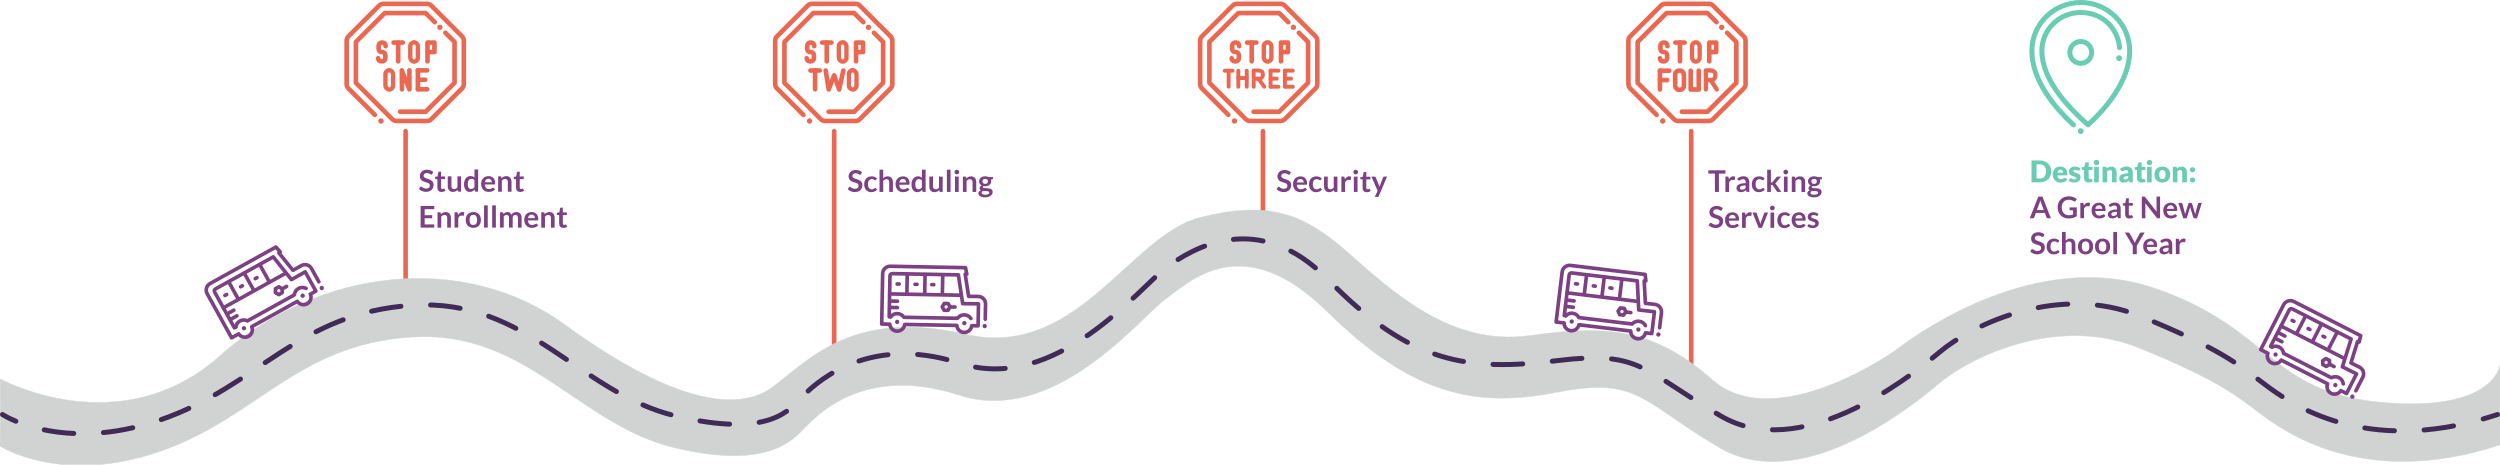 <?xml version="1.0" encoding="UTF-8"?> <svg xmlns="http://www.w3.org/2000/svg" id="Layer_1" data-name="Layer 1" viewBox="0 0 1577.14 293.13"><defs><style> .cls-1 { stroke-width: 3.4px; } .cls-1, .cls-2, .cls-3, .cls-4, .cls-5, .cls-6, .cls-7, .cls-8, .cls-9, .cls-10, .cls-11, .cls-12, .cls-13, .cls-14 { stroke-linecap: round; stroke-linejoin: round; } .cls-1, .cls-2, .cls-3, .cls-4, .cls-5, .cls-6, .cls-7, .cls-8, .cls-9, .cls-11, .cls-12, .cls-13, .cls-14 { fill: none; } .cls-1, .cls-5, .cls-6, .cls-8, .cls-9, .cls-12, .cls-13 { stroke: #ea6852; } .cls-2 { stroke-width: 3.68px; } .cls-2, .cls-4 { stroke: #69ccb3; } .cls-3, .cls-7 { stroke: #3f2b56; stroke-width: 3.15px; } .cls-4 { stroke-width: 3.16px; } .cls-15 { fill: #69ccb3; } .cls-16 { fill: #7c4182; } .cls-5 { stroke-width: 2.48px; } .cls-6 { stroke-width: 2.48px; } .cls-7 { stroke-dasharray: 0 0 18.75 18.75; } .cls-8 { stroke-width: 2.92px; } .cls-9 { stroke-width: 2.92px; } .cls-10 { fill: #d1d3d3; stroke: #d1d3d3; stroke-width: .25px; } .cls-11 { stroke-width: 2.69px; } .cls-11, .cls-14 { stroke: #7c4182; } .cls-12 { stroke-width: 2.74px; } .cls-13 { stroke-width: 2.76px; } .cls-14 { stroke-width: 2.31px; } </style></defs><line class="cls-9" x1="526.24" y1="82.74" x2="526.24" y2="226.68"></line><line class="cls-9" x1="796.72" y1="82.74" x2="796.72" y2="139.49"></line><line class="cls-9" x1="1066.89" y1="82.74" x2="1066.89" y2="242.08"></line><line class="cls-9" x1="255.88" y1="82.74" x2="255.88" y2="181.7"></line><g><path class="cls-8" d="m243.26,29.12v-.32c0-1.07-.87-1.95-1.95-1.95h-.49c-1.07,0-1.95.87-1.95,1.95v2.11c0,1.07.87,1.95,1.95,1.95h.32c1.07,0,1.95.87,1.95,1.95v1.95c0,1.07-.87,1.95-1.95,1.95h-.65c-1.07,0-1.95-.87-1.95-1.95h0"></path><polyline class="cls-8" points="248.29 26.85 251.04 26.85 254.12 26.85"></polyline><line class="cls-8" x1="251.2" y1="38.68" x2="251.2" y2="26.85"></line><rect class="cls-13" x="258.82" y="26.69" width="4.8" height="12.16" rx="2.4" ry="2.4"></rect><polyline class="cls-8" points="270.17 32.85 274.06 32.85 274.06 26.85 269.68 26.85 269.68 38.68"></polyline></g><g><polyline class="cls-8" points="263.62 44.4 266.38 44.4 269.46 44.4"></polyline><polyline class="cls-8" points="263.62 56.31 266.38 56.31 269.46 56.31"></polyline><polyline class="cls-8" points="263.62 50.32 266.38 50.32 268.19 50.32"></polyline><line class="cls-8" x1="263.62" y1="56.24" x2="263.62" y2="44.4"></line><rect class="cls-13" x="243.16" y="44.31" width="4.8" height="12.16" rx="2.4" ry="2.4"></rect><polyline class="cls-8" points="253.6 56.35 253.48 44.4 258.27 56.39 258.27 44.4"></polyline></g><polyline class="cls-9" points="280.97 20.68 286.76 26.47 286.76 52.25 268.52 70.48 252.4 70.48"></polyline><path class="cls-8" d="m236.48,72.47l-16.66-16.66c-.73-.73-1.14-1.72-1.14-2.75v-27.39c0-1.03.41-2.02,1.14-2.75l19.37-19.37c.73-.73,1.72-1.14,2.75-1.14h27.39c1.03,0,2.02.41,2.75,1.14l19.37,19.37c.73.73,1.14,1.72,1.14,2.75v27.39c0,1.03-.41,2.02-1.14,2.75l-19.37,19.37c-.73.73-1.72,1.14-2.75,1.14h-19.14c-1.03,0-2.02-.41-2.75-1.14l-22.93-22.93v-25.78l18.23-18.23h25.78l5.75,5.75"></path><line class="cls-1" x1="240.33" y1="76.32" x2="240.33" y2="76.32"></line><line class="cls-1" x1="277.5" y1="17.24" x2="277.5" y2="17.24"></line><g><path class="cls-8" d="m513.62,29.12v-.32c0-1.07-.87-1.95-1.95-1.95h-.49c-1.07,0-1.95.87-1.95,1.95v2.11c0,1.07.87,1.95,1.95,1.95h.32c1.07,0,1.95.87,1.95,1.95v1.95c0,1.07-.87,1.95-1.95,1.95h-.65c-1.07,0-1.95-.87-1.95-1.95h0"></path><polyline class="cls-8" points="518.65 26.85 521.4 26.85 524.48 26.85"></polyline><line class="cls-8" x1="521.56" y1="38.68" x2="521.56" y2="26.85"></line><rect class="cls-13" x="529.18" y="26.69" width="4.8" height="12.16" rx="2.4" ry="2.4"></rect><polyline class="cls-8" points="540.53 32.85 544.42 32.85 544.42 26.85 540.04 26.85 540.04 38.68"></polyline></g><g><g><polyline class="cls-8" points="511.27 44.48 514.03 44.48 517.11 44.48"></polyline><line class="cls-8" x1="514.19" y1="56.31" x2="514.19" y2="44.48"></line></g><rect class="cls-13" x="535.54" y="44.31" width="4.8" height="12.16" rx="2.4" ry="2.4"></rect><polyline class="cls-8" points="532.01 44.52 529.42 56.47 526.2 47.52 522.8 56.42 520.9 44.48"></polyline></g><polyline class="cls-8" points="551.33 20.68 557.11 26.47 557.11 52.25 538.88 70.48 522.76 70.48"></polyline><path class="cls-8" d="m506.83,72.47l-16.66-16.66c-.73-.73-1.14-1.72-1.14-2.75v-27.39c0-1.03.41-2.02,1.14-2.75l19.37-19.37c.73-.73,1.72-1.14,2.75-1.14h27.39c1.03,0,2.02.41,2.75,1.14l19.37,19.37c.73.73,1.14,1.72,1.14,2.75v27.39c0,1.03-.41,2.02-1.14,2.75l-19.37,19.37c-.73.73-1.72,1.14-2.75,1.14h-19.14c-1.03,0-2.02-.41-2.75-1.14l-22.93-22.93v-25.78l18.23-18.23h25.78l5.75,5.75"></path><line class="cls-1" x1="510.68" y1="76.32" x2="510.68" y2="76.32"></line><line class="cls-1" x1="547.86" y1="17.24" x2="547.86" y2="17.24"></line><g><path class="cls-8" d="m781.71,29.12v-.32c0-1.07-.87-1.95-1.95-1.95h-.49c-1.07,0-1.95.87-1.95,1.95v2.11c0,1.07.87,1.95,1.95,1.95h.32c1.07,0,1.95.87,1.95,1.95v1.95c0,1.07-.87,1.95-1.95,1.95h-.65c-1.07,0-1.95-.87-1.95-1.95h0"></path><polyline class="cls-8" points="786.73 26.85 789.49 26.85 792.57 26.85"></polyline><line class="cls-8" x1="789.65" y1="38.68" x2="789.65" y2="26.85"></line><rect class="cls-13" x="797.27" y="26.69" width="4.8" height="12.16" rx="2.4" ry="2.4"></rect><polyline class="cls-8" points="808.61 32.85 812.5 32.85 812.5 26.85 808.13 26.85 808.13 38.68"></polyline></g><polyline class="cls-8" points="819.41 20.68 825.2 26.47 825.2 52.25 806.97 70.48 790.85 70.48"></polyline><path class="cls-8" d="m774.92,72.47l-16.66-16.66c-.73-.73-1.14-1.72-1.14-2.75v-27.39c0-1.03.41-2.02,1.14-2.75l19.37-19.37c.73-.73,1.72-1.14,2.75-1.14h27.39c1.03,0,2.02.41,2.75,1.14l19.37,19.37c.73.73,1.14,1.72,1.14,2.75v27.39c0,1.03-.41,2.02-1.14,2.75l-19.37,19.37c-.73.73-1.72,1.14-2.75,1.14h-19.14c-1.03,0-2.02-.41-2.75-1.14l-22.93-22.93v-25.78l18.23-18.23h25.78l5.75,5.75"></path><line class="cls-1" x1="778.77" y1="76.32" x2="778.77" y2="76.32"></line><line class="cls-1" x1="815.95" y1="17.24" x2="815.95" y2="17.24"></line><g><path class="cls-8" d="m1051.88,29.12v-.32c0-1.07-.87-1.95-1.95-1.95h-.49c-1.07,0-1.95.87-1.95,1.95v2.11c0,1.07.87,1.95,1.95,1.95h.32c1.07,0,1.95.87,1.95,1.95v1.95c0,1.07-.87,1.95-1.95,1.95h-.65c-1.07,0-1.95-.87-1.95-1.95h0"></path><polyline class="cls-8" points="1056.9 26.85 1059.66 26.85 1062.74 26.85"></polyline><line class="cls-8" x1="1059.82" y1="38.68" x2="1059.82" y2="26.85"></line><rect class="cls-13" x="1067.44" y="26.69" width="4.8" height="12.16" rx="2.4" ry="2.4"></rect><polyline class="cls-8" points="1078.78 32.85 1082.67 32.85 1082.67 26.85 1078.3 26.85 1078.3 38.68"></polyline></g><polyline class="cls-8" points="1089.58 20.68 1095.37 26.47 1095.37 52.25 1077.14 70.48 1061.02 70.48"></polyline><path class="cls-8" d="m1045.09,72.47l-16.66-16.66c-.73-.73-1.14-1.72-1.14-2.75v-27.39c0-1.03.41-2.02,1.14-2.75l19.37-19.37c.73-.73,1.72-1.14,2.75-1.14h27.39c1.03,0,2.02.41,2.75,1.14l19.37,19.37c.73.73,1.14,1.72,1.14,2.75v27.39c0,1.03-.41,2.02-1.14,2.75l-19.37,19.37c-.73.73-1.72,1.14-2.75,1.14h-19.14c-1.03,0-2.02-.41-2.75-1.14l-22.93-22.93v-25.78l18.23-18.23h25.78l5.75,5.75"></path><line class="cls-1" x1="1048.94" y1="76.32" x2="1048.94" y2="76.32"></line><line class="cls-1" x1="1086.12" y1="17.24" x2="1086.12" y2="17.24"></line><path class="cls-10" d="m1577.23,280.64c-88.02,28.93-138.54-10.13-152.15-20.34-13.61-10.21-25.52-20.42-75.72-40.84-50.2-20.42-104.65,4.25-126.77,22.97-22.12,18.72-88.48,68.92-137.83,39.99-49.35-28.93-51.05-45.09-102.95-34.88s-91.89.85-144.64-51.05-85.93-19.57-102.1-7.66c-16.17,11.91-69.77,79.98-130.17,60.41-60.41-19.57-90.19,13.61-96.99,20.42s-22.12,27.23-82.53,12.76c-60.41-14.46-93.37-74.47-165.91-69.77s-96.99,51.05-159.1,72.32c-62.11,21.27-100.38-3.54-100.38-3.54.22,0,.11-42.39.11-42.39,0,0,75.64,41.6,138.6-14.55,62.96-56.15,154.85-65.51,217.81-19.57,62.96,45.94,107.2,57,131.02,39.14,23.82-17.87,51.05-49.35,121.67-33.18,70.62,16.17,103.52-62.77,148.46-73.86,41.1-10.15,63.39-3.56,92.32,21.96,28.93,25.52,65.51,59.56,114.86,52.75,49.35-6.81,78.12-4.8,115.71,28.08,36.35,31.79,103.8-10.21,117.41-20.42s87.63-62.96,161.65-37.44c74.02,25.52,71.47,65.51,142.94,71.89,71.47,6.38,74.59-23.73,74.59-23.73l.09,50.53Z"></path><g><path class="cls-3" d="m1.57,261.51s2.9,1.92,8.43,4.22"></path><path class="cls-7" d="m27.93,271.17c17.12,3.53,42.03,4.4,73.15-6.25,62.11-21.27,86.57-67.61,159.1-72.32,72.53-4.71,105.5,55.3,165.91,69.77,60.41,14.46,72.42-4.57,79.23-11.38,6.81-6.81,39.88-41.37,100.29-21.8,60.41,19.57,114.01-48.5,130.17-60.41,16.17-11.91,57.86-37.54,102.1,7.66,51.93,53.06,87.93,58.07,144.64,51.05,52.49-6.5,53.6,5.96,102.95,34.88,49.35,28.93,115.71-21.27,137.83-39.99,22.12-18.72,76.57-43.39,126.77-22.97,50.2,20.42,62.11,30.63,75.72,40.84,12.65,9.49,55.12,44.68,131.67,26.42"></path><path class="cls-3" d="m1566.53,264.28c2.96-.84,5.97-1.76,9.03-2.77"></path></g><g><path class="cls-16" d="m272.66,109.76c-.07.14-.15.24-.24.29s-.2.08-.33.08-.27-.05-.43-.15c-.16-.1-.34-.21-.56-.33-.21-.12-.46-.23-.75-.33-.29-.1-.62-.15-1.02-.15-.35,0-.66.04-.92.13s-.48.2-.66.35c-.18.15-.31.33-.4.54-.09.21-.13.44-.13.69,0,.32.09.59.27.8.18.21.42.4.71.55.3.15.63.29,1.01.41.38.12.76.25,1.16.38s.78.29,1.16.47c.38.18.71.41,1.01.68s.53.61.71,1.01c.18.4.27.88.27,1.44,0,.62-.11,1.19-.32,1.73-.21.54-.52,1.01-.93,1.41-.41.4-.9.71-1.49.94-.59.23-1.26.34-2.01.34-.43,0-.86-.04-1.28-.13s-.83-.21-1.21-.36-.75-.35-1.09-.57c-.34-.22-.64-.47-.9-.74l.74-1.22c.07-.09.15-.16.25-.22.1-.06.21-.09.33-.09.16,0,.33.06.51.19s.4.27.65.43c.25.16.54.3.88.43.34.13.74.19,1.21.19.72,0,1.28-.17,1.68-.51.4-.34.59-.84.59-1.48,0-.36-.09-.65-.27-.88-.18-.23-.42-.42-.71-.57s-.63-.29-1.01-.39c-.38-.11-.76-.22-1.15-.35-.39-.13-.77-.28-1.15-.45s-.71-.41-1.01-.69c-.3-.28-.53-.64-.71-1.06-.18-.42-.27-.95-.27-1.57,0-.5.1-.98.3-1.45s.49-.89.87-1.26c.38-.37.85-.66,1.4-.88.55-.22,1.19-.33,1.9-.33.81,0,1.55.13,2.23.38s1.26.6,1.74,1.06l-.62,1.2Z"></path><path class="cls-16" d="m278.53,121.08c-.84,0-1.48-.24-1.94-.71-.45-.48-.68-1.13-.68-1.97v-5.41h-.98c-.13,0-.23-.04-.33-.12-.09-.08-.14-.2-.14-.37v-.93l1.56-.25.49-2.64c.03-.13.08-.22.17-.29s.21-.1.34-.1h1.21v3.05h2.55v1.66h-2.55v5.25c0,.3.08.54.23.71s.35.26.6.26c.14,0,.27-.02.36-.05s.18-.07.26-.11c.07-.04.14-.07.19-.11.06-.03.11-.05.17-.05.07,0,.13.02.17.05.04.03.09.09.14.16l.7,1.13c-.34.28-.73.5-1.17.64-.44.14-.9.22-1.37.22Z"></path><path class="cls-16" d="m284.79,111.24v6.16c0,.59.14,1.05.41,1.37.27.32.68.49,1.23.49.4,0,.78-.09,1.13-.27.35-.18.69-.43,1-.74v-7.01h2.33v9.69h-1.43c-.3,0-.5-.14-.59-.42l-.16-.77c-.2.2-.41.39-.62.55-.21.17-.44.31-.69.42-.24.12-.5.21-.78.27-.28.07-.58.1-.9.1-.53,0-1-.09-1.4-.27-.41-.18-.75-.43-1.02-.76-.28-.33-.49-.72-.63-1.17s-.21-.95-.21-1.49v-6.16h2.33Z"></path><path class="cls-16" d="m300.21,120.93c-.3,0-.5-.14-.59-.42l-.19-.94c-.2.23-.41.43-.63.61s-.46.34-.71.47-.53.23-.82.31c-.29.07-.61.11-.95.11-.53,0-1.01-.11-1.45-.33-.44-.22-.82-.54-1.14-.96-.32-.42-.56-.94-.74-1.55-.17-.62-.26-1.32-.26-2.12,0-.72.1-1.39.29-2,.2-.62.48-1.15.84-1.61.36-.45.8-.81,1.31-1.06.51-.25,1.08-.38,1.72-.38.54,0,1,.09,1.39.26.38.17.73.4,1.03.69v-5.12h2.33v14.03h-1.43Zm-3.11-1.71c.48,0,.9-.1,1.24-.3.34-.2.66-.49.96-.86v-4.34c-.26-.32-.55-.55-.86-.68s-.65-.2-1.01-.2-.67.07-.96.2-.53.33-.73.6-.35.61-.46,1.02c-.11.41-.16.9-.16,1.46s.05,1.05.14,1.44c.09.39.22.71.39.96.17.25.38.43.62.54.25.11.52.17.82.17Z"></path><path class="cls-16" d="m308.16,111.09c.61,0,1.17.1,1.69.29.51.2.96.48,1.33.85.37.38.66.83.87,1.38.21.54.31,1.17.31,1.87,0,.18,0,.32-.02.44-.02.12-.04.21-.08.27-.04.07-.1.11-.17.14-.07.03-.16.04-.26.04h-5.99c.07.99.34,1.73.8,2.19.47.47,1.08.7,1.85.7.38,0,.7-.04.98-.13.27-.09.51-.19.72-.29.2-.11.38-.2.54-.29.15-.09.3-.13.45-.13.09,0,.18.02.25.06.07.04.13.09.18.16l.68.85c-.26.3-.55.56-.87.76-.32.2-.66.37-1.01.49-.35.12-.71.21-1.07.26-.36.05-.71.08-1.05.08-.67,0-1.3-.11-1.88-.33-.58-.22-1.08-.55-1.51-.99s-.76-.98-1.01-1.62-.37-1.39-.37-2.24c0-.66.11-1.28.32-1.86.21-.58.52-1.09.92-1.52s.89-.77,1.46-1.02c.58-.25,1.23-.38,1.95-.38Zm.05,1.67c-.68,0-1.21.19-1.6.58-.38.38-.63.93-.74,1.63h4.38c0-.3-.04-.59-.12-.85-.08-.27-.21-.5-.38-.7-.17-.2-.38-.36-.64-.48-.26-.12-.56-.17-.91-.17Z"></path><path class="cls-16" d="m314.25,120.93v-9.69h1.43c.3,0,.5.14.59.42l.16.77c.19-.2.4-.38.62-.55.22-.16.45-.31.69-.42.24-.12.5-.21.78-.27.28-.06.58-.09.91-.09.53,0,1,.09,1.41.27.41.18.75.43,1.02.76.27.32.48.71.62,1.16s.21.95.21,1.49v6.17h-2.33v-6.17c0-.59-.14-1.05-.41-1.37-.27-.32-.68-.49-1.23-.49-.4,0-.78.09-1.13.27s-.69.43-1,.75v7.01h-2.33Z"></path><path class="cls-16" d="m328.17,121.08c-.84,0-1.48-.24-1.94-.71-.45-.48-.68-1.13-.68-1.97v-5.41h-.98c-.13,0-.23-.04-.33-.12-.09-.08-.14-.2-.14-.37v-.93l1.56-.25.49-2.64c.03-.13.08-.22.17-.29s.21-.1.34-.1h1.21v3.05h2.55v1.66h-2.55v5.25c0,.3.08.54.23.71s.35.26.6.26c.14,0,.27-.02.36-.05s.18-.07.26-.11c.07-.04.14-.07.19-.11.06-.03.11-.05.17-.05.07,0,.13.02.17.05.04.03.09.09.14.16l.7,1.13c-.34.28-.73.5-1.17.64-.44.14-.9.22-1.37.22Z"></path><path class="cls-16" d="m273.96,129.94v2.02h-6.05v3.79h4.77v1.96h-4.77v3.86h6.05v2.03h-8.61v-13.66h8.61Z"></path><path class="cls-16" d="m276.02,143.6v-9.69h1.43c.3,0,.5.14.59.42l.16.77c.19-.2.4-.38.62-.55.22-.16.45-.31.69-.42.24-.12.5-.21.78-.27.28-.06.58-.09.91-.09.53,0,1,.09,1.41.27.41.18.75.43,1.02.76.27.32.48.71.62,1.16s.21.95.21,1.49v6.17h-2.33v-6.17c0-.59-.14-1.05-.41-1.37-.27-.32-.68-.49-1.23-.49-.4,0-.78.09-1.13.27s-.69.43-1,.75v7.01h-2.33Z"></path><path class="cls-16" d="m286.76,143.6v-9.69h1.37c.24,0,.41.04.5.13.09.09.16.24.19.45l.14,1.17c.35-.6.75-1.07,1.22-1.42.47-.35.99-.52,1.57-.52.48,0,.88.11,1.19.33l-.3,1.75c-.02.11-.06.19-.12.24-.06.05-.15.07-.25.07-.09,0-.22-.02-.39-.07-.16-.04-.38-.07-.65-.07-.48,0-.9.13-1.25.4s-.64.66-.88,1.18v6.03h-2.33Z"></path><path class="cls-16" d="m298.61,133.75c.72,0,1.38.12,1.97.35s1.09.56,1.51.99.74.95.96,1.57c.23.62.34,1.31.34,2.07s-.11,1.46-.34,2.08c-.23.62-.55,1.14-.96,1.58-.42.43-.92.77-1.51,1-.59.23-1.25.35-1.97.35s-1.38-.12-1.97-.35c-.59-.23-1.1-.57-1.52-1-.42-.43-.74-.96-.97-1.58-.23-.62-.34-1.31-.34-2.08s.11-1.45.34-2.07c.23-.62.55-1.14.97-1.57.42-.43.92-.76,1.52-.99s1.25-.35,1.97-.35Zm0,8.19c.81,0,1.4-.27,1.79-.81s.58-1.33.58-2.38-.19-1.84-.58-2.39c-.39-.55-.98-.82-1.79-.82s-1.42.28-1.81.83c-.39.55-.59,1.35-.59,2.38s.19,1.83.59,2.38c.39.54.99.82,1.81.82Z"></path><path class="cls-16" d="m307.7,129.56v14.03h-2.33v-14.03h2.33Z"></path><path class="cls-16" d="m312.82,129.56v14.03h-2.33v-14.03h2.33Z"></path><path class="cls-16" d="m315.45,143.6v-9.69h1.43c.3,0,.5.14.59.42l.15.72c.17-.19.35-.36.53-.52.19-.16.38-.29.6-.41s.44-.2.68-.27c.24-.07.51-.1.8-.1.61,0,1.11.17,1.51.5.39.33.69.77.88,1.32.15-.32.34-.6.57-.83.23-.23.48-.42.75-.56.27-.15.56-.25.86-.32s.61-.1.92-.1c.54,0,1.01.08,1.43.25.42.16.77.4,1.05.72.28.31.5.7.65,1.15s.22.97.22,1.56v6.17h-2.33v-6.17c0-.62-.14-1.08-.41-1.39-.27-.31-.67-.47-1.19-.47-.24,0-.46.04-.67.12-.2.08-.38.2-.54.35s-.28.35-.36.58-.13.5-.13.8v6.17h-2.34v-6.17c0-.65-.13-1.12-.39-1.42s-.65-.44-1.16-.44c-.33,0-.65.08-.94.25-.29.17-.56.4-.82.68v7.09h-2.33Z"></path><path class="cls-16" d="m335.36,133.75c.61,0,1.17.1,1.69.29.51.2.96.48,1.33.85.37.38.66.83.87,1.38.21.54.31,1.17.31,1.87,0,.18,0,.32-.02.44-.02.12-.04.21-.08.27-.04.07-.1.11-.17.14-.07.03-.16.04-.26.04h-5.99c.07.99.34,1.73.8,2.19.47.47,1.08.7,1.85.7.38,0,.7-.04.98-.13.27-.09.51-.19.72-.29.2-.11.38-.2.54-.29.15-.09.3-.13.45-.13.09,0,.18.02.25.06.07.04.13.09.18.16l.68.85c-.26.3-.55.56-.87.76-.32.2-.66.37-1.01.49-.35.12-.71.21-1.07.26-.36.05-.71.08-1.05.08-.67,0-1.3-.11-1.88-.33-.58-.22-1.08-.55-1.51-.99s-.76-.98-1.01-1.62-.37-1.39-.37-2.24c0-.66.11-1.28.32-1.86.21-.58.52-1.09.92-1.52s.89-.77,1.46-1.02c.58-.25,1.23-.38,1.95-.38Zm.05,1.67c-.68,0-1.21.19-1.6.58-.38.38-.63.93-.74,1.63h4.38c0-.3-.04-.59-.12-.85-.08-.27-.21-.5-.38-.7-.17-.2-.38-.36-.64-.48-.26-.12-.56-.17-.91-.17Z"></path><path class="cls-16" d="m341.45,143.6v-9.69h1.43c.3,0,.5.14.59.42l.16.77c.19-.2.4-.38.62-.55.22-.16.45-.31.69-.42.24-.12.5-.21.78-.27.28-.06.58-.09.91-.09.53,0,1,.09,1.41.27.41.18.75.43,1.02.76.27.32.48.71.62,1.16s.21.95.21,1.49v6.17h-2.33v-6.17c0-.59-.14-1.05-.41-1.37-.27-.32-.68-.49-1.23-.49-.4,0-.78.09-1.13.27s-.69.43-1,.75v7.01h-2.33Z"></path><path class="cls-16" d="m355.37,143.75c-.84,0-1.48-.24-1.94-.71-.45-.48-.68-1.13-.68-1.97v-5.41h-.98c-.13,0-.23-.04-.33-.12-.09-.08-.14-.2-.14-.37v-.93l1.56-.25.49-2.64c.03-.13.08-.22.17-.29s.21-.1.34-.1h1.21v3.05h2.55v1.66h-2.55v5.25c0,.3.08.54.23.71s.35.26.6.26c.14,0,.27-.02.36-.05s.18-.07.26-.11c.07-.04.14-.07.19-.11.06-.03.11-.05.17-.05.07,0,.13.02.17.05.04.03.09.09.14.16l.7,1.13c-.34.28-.73.5-1.17.64-.44.14-.9.22-1.37.22Z"></path></g><g><path class="cls-16" d="m543.16,109.91c-.07.14-.15.24-.24.29s-.2.08-.33.08-.27-.05-.43-.15c-.16-.1-.34-.21-.56-.33-.21-.12-.46-.23-.75-.33-.29-.1-.62-.15-1.02-.15-.35,0-.66.04-.92.13s-.48.2-.66.35c-.18.15-.31.33-.4.54-.09.21-.13.44-.13.69,0,.32.09.59.27.8.18.21.42.4.71.55.3.15.63.29,1.01.41.38.12.76.25,1.16.38s.78.29,1.16.47c.38.18.71.41,1.01.68s.53.61.71,1.01c.18.4.27.88.27,1.44,0,.62-.11,1.19-.32,1.73-.21.54-.52,1.01-.93,1.41-.41.4-.9.71-1.49.94-.59.23-1.26.34-2.01.34-.43,0-.86-.04-1.28-.13s-.83-.21-1.21-.36-.75-.35-1.09-.57c-.34-.22-.64-.47-.9-.74l.74-1.22c.07-.09.15-.16.25-.22.1-.06.21-.09.33-.09.16,0,.33.06.51.19s.4.27.65.43c.25.16.54.3.88.43.34.13.74.19,1.21.19.72,0,1.28-.17,1.68-.51.4-.34.59-.84.59-1.48,0-.36-.09-.65-.27-.88-.18-.23-.42-.42-.71-.57s-.63-.29-1.01-.39c-.38-.11-.76-.22-1.15-.35-.39-.13-.77-.28-1.15-.45s-.71-.41-1.01-.69c-.3-.28-.53-.64-.71-1.06-.18-.42-.27-.95-.27-1.57,0-.5.1-.98.3-1.45s.49-.89.87-1.26c.38-.37.85-.66,1.4-.88.55-.22,1.19-.33,1.9-.33.81,0,1.55.13,2.23.38s1.26.6,1.74,1.06l-.62,1.2Z"></path><path class="cls-16" d="m552.65,113.44c-.07.09-.14.16-.2.21-.07.05-.16.08-.29.08s-.24-.04-.35-.11-.25-.15-.41-.25-.34-.17-.56-.25-.49-.11-.81-.11c-.41,0-.77.07-1.08.22-.31.15-.57.36-.77.64-.2.28-.36.61-.46,1.01-.1.39-.15.84-.15,1.34s.06.98.17,1.38c.11.4.27.74.48,1.02.21.27.46.48.76.62s.63.21,1,.21.67-.05.9-.14c.23-.09.42-.19.58-.3.16-.11.29-.21.41-.3.12-.09.25-.14.39-.14.19,0,.33.07.42.22l.67.85c-.26.3-.54.56-.84.76s-.62.37-.94.49c-.32.12-.66.21-1.01.26s-.69.08-1.03.08c-.6,0-1.16-.11-1.69-.33-.53-.22-.99-.55-1.38-.98s-.71-.95-.94-1.57c-.23-.62-.34-1.33-.34-2.12,0-.71.1-1.37.31-1.98.2-.61.51-1.13.9-1.58.4-.44.89-.79,1.47-1.04.59-.25,1.26-.38,2.02-.38s1.36.12,1.9.35c.54.23,1.03.57,1.47,1l-.61.85Z"></path><path class="cls-16" d="m554.85,121.08v-14.03h2.33v5.39c.38-.36.79-.65,1.25-.87.45-.22.99-.33,1.6-.33.53,0,1,.09,1.41.27.41.18.75.43,1.02.76.27.32.48.71.62,1.16s.21.95.21,1.49v6.17h-2.33v-6.17c0-.59-.14-1.05-.41-1.37-.27-.32-.68-.49-1.23-.49-.4,0-.78.09-1.13.27s-.69.43-1,.75v7.01h-2.33Z"></path><path class="cls-16" d="m569.59,111.24c.61,0,1.17.1,1.69.29.51.2.96.48,1.33.85.37.38.66.83.87,1.38.21.54.31,1.17.31,1.87,0,.18,0,.32-.02.44-.02.12-.04.21-.08.27-.04.07-.1.11-.17.14-.07.03-.16.04-.26.04h-5.99c.07.99.34,1.73.8,2.19.47.47,1.08.7,1.85.7.38,0,.7-.04.98-.13.27-.09.51-.19.72-.29.2-.11.38-.2.54-.29.15-.09.3-.13.45-.13.09,0,.18.02.25.06.07.04.13.09.18.16l.68.85c-.26.3-.55.56-.87.76-.32.2-.66.37-1.01.49-.35.12-.71.21-1.07.26-.36.05-.71.08-1.05.08-.67,0-1.3-.11-1.88-.33-.58-.22-1.08-.55-1.51-.99s-.76-.98-1.01-1.62-.37-1.39-.37-2.24c0-.66.11-1.28.32-1.86.21-.58.52-1.09.92-1.52s.89-.77,1.46-1.02c.58-.25,1.23-.38,1.95-.38Zm.05,1.67c-.68,0-1.21.19-1.6.58-.38.38-.63.93-.74,1.63h4.38c0-.3-.04-.59-.12-.85-.08-.27-.21-.5-.38-.7-.17-.2-.38-.36-.64-.48-.26-.12-.56-.17-.91-.17Z"></path><path class="cls-16" d="m582.5,121.08c-.3,0-.5-.14-.59-.42l-.19-.94c-.2.23-.41.43-.63.61s-.46.34-.71.47-.53.23-.82.31c-.29.07-.61.11-.95.11-.53,0-1.01-.11-1.45-.33-.44-.22-.82-.54-1.14-.96-.32-.42-.56-.94-.74-1.55-.17-.62-.26-1.32-.26-2.12,0-.72.1-1.39.29-2,.2-.62.48-1.15.84-1.61.36-.45.8-.81,1.31-1.06.51-.25,1.08-.38,1.72-.38.54,0,1,.09,1.39.26.38.17.73.4,1.03.69v-5.12h2.33v14.03h-1.43Zm-3.11-1.71c.48,0,.9-.1,1.24-.3.34-.2.66-.49.96-.86v-4.34c-.26-.32-.55-.55-.86-.68s-.65-.2-1.01-.2-.67.07-.96.2-.53.33-.73.6-.35.61-.46,1.02c-.11.41-.16.9-.16,1.46s.05,1.05.14,1.44c.09.39.22.71.39.96.17.25.38.43.62.54.25.11.52.17.82.17Z"></path><path class="cls-16" d="m588.59,111.39v6.16c0,.59.14,1.05.41,1.37.27.32.68.49,1.23.49.4,0,.78-.09,1.13-.27.35-.18.69-.43,1-.74v-7.01h2.33v9.69h-1.43c-.3,0-.5-.14-.59-.42l-.16-.77c-.2.2-.41.39-.62.55-.21.17-.44.31-.69.42-.24.12-.5.21-.78.27-.28.07-.58.1-.9.1-.53,0-1-.09-1.4-.27-.41-.18-.75-.43-1.02-.76-.28-.33-.49-.72-.63-1.17s-.21-.95-.21-1.49v-6.16h2.33Z"></path><path class="cls-16" d="m599.67,107.05v14.03h-2.33v-14.03h2.33Z"></path><path class="cls-16" d="m605.14,108.57c0,.2-.04.39-.12.57-.08.18-.19.33-.33.46-.14.13-.29.24-.48.32s-.38.12-.59.12-.39-.04-.57-.12c-.18-.08-.34-.18-.47-.32-.13-.13-.24-.29-.32-.46-.08-.18-.12-.36-.12-.57s.04-.4.12-.59.18-.34.32-.47.29-.24.47-.32c.18-.08.37-.12.57-.12s.4.04.59.12.34.18.48.32c.14.13.24.29.33.47.08.18.12.38.12.59Zm-.35,2.82v9.69h-2.33v-9.69h2.33Z"></path><path class="cls-16" d="m607.43,121.08v-9.69h1.43c.3,0,.5.14.59.42l.16.77c.19-.2.4-.38.62-.55.22-.16.45-.31.69-.42.24-.12.5-.21.78-.27.28-.06.58-.09.91-.09.53,0,1,.09,1.41.27.41.18.75.43,1.02.76.27.32.48.71.62,1.16s.21.95.21,1.49v6.17h-2.33v-6.17c0-.59-.14-1.05-.41-1.37-.27-.32-.68-.49-1.23-.49-.4,0-.78.09-1.13.27s-.69.43-1,.75v7.01h-2.33Z"></path><path class="cls-16" d="m621.52,111.22c.42,0,.81.04,1.17.13.37.08.7.21,1,.37h2.79v.87c0,.15-.04.26-.11.34-.08.08-.2.14-.39.17l-.87.16c.06.16.11.34.15.52.03.18.05.38.05.58,0,.48-.1.91-.29,1.3s-.46.72-.79.99c-.34.27-.74.48-1.2.63s-.96.22-1.51.22c-.37,0-.72-.03-1.07-.1-.3.18-.45.39-.45.62,0,.2.09.34.27.43.18.09.42.16.71.19s.62.06,1,.06.75.02,1.14.05c.39.03.77.09,1.14.17.37.08.7.2,1,.37.29.17.53.4.71.7.18.29.27.67.27,1.13,0,.43-.11.85-.32,1.25-.21.4-.52.76-.92,1.08s-.89.57-1.47.76c-.58.19-1.24.29-1.98.29s-1.38-.07-1.92-.21-.99-.33-1.35-.57c-.36-.24-.62-.51-.8-.82-.18-.31-.26-.63-.26-.96,0-.45.14-.83.42-1.14.28-.31.66-.55,1.15-.74-.24-.13-.43-.31-.58-.53-.15-.22-.22-.51-.22-.86,0-.15.02-.29.08-.45.05-.15.13-.31.23-.46.1-.15.23-.29.39-.43s.34-.26.56-.36c-.49-.26-.88-.62-1.16-1.06-.28-.44-.42-.96-.42-1.55,0-.48.1-.91.29-1.3s.46-.72.8-.99.75-.48,1.22-.63c.47-.15.98-.22,1.53-.22Zm2.56,10.27c0-.19-.06-.35-.17-.47-.11-.12-.27-.22-.46-.28-.2-.07-.42-.12-.68-.15-.26-.03-.54-.05-.83-.05h-.91c-.31,0-.61-.03-.9-.1-.26.15-.48.32-.64.52-.16.2-.24.43-.24.68,0,.17.04.33.13.48.08.15.22.27.41.38.19.11.43.19.72.25.3.06.66.09,1.09.09s.81-.03,1.12-.1c.31-.07.57-.16.78-.28.2-.12.35-.26.45-.42.09-.16.14-.34.14-.54Zm-2.56-5.49c.29,0,.54-.04.76-.12.21-.08.39-.19.53-.33.14-.14.25-.31.32-.5.07-.19.11-.41.11-.64,0-.48-.14-.86-.43-1.14-.29-.28-.72-.42-1.29-.42s-1,.14-1.29.42c-.29.28-.43.66-.43,1.14,0,.23.04.44.11.63.07.2.18.36.32.51s.32.25.54.33c.22.08.47.12.75.12Z"></path></g><g><path class="cls-16" d="m813.69,109.92c-.07.14-.15.24-.24.29-.09.06-.2.08-.33.08s-.27-.05-.42-.15-.34-.21-.56-.33c-.21-.12-.46-.23-.75-.33-.29-.1-.62-.15-1.02-.15-.35,0-.66.04-.92.13-.26.08-.48.2-.66.35-.18.15-.31.33-.4.54-.09.21-.13.44-.13.69,0,.32.09.59.27.8.18.21.42.4.71.55.3.15.63.29,1.01.41.38.12.76.25,1.16.38s.78.29,1.16.47c.38.18.71.41,1.01.68.3.27.53.61.71,1.01.18.4.27.88.27,1.44,0,.62-.11,1.19-.32,1.73-.21.54-.52,1.01-.92,1.41-.41.4-.9.71-1.49.94-.59.23-1.26.34-2.01.34-.43,0-.86-.04-1.29-.13s-.83-.21-1.21-.36c-.39-.16-.75-.35-1.09-.57-.34-.22-.64-.47-.9-.74l.74-1.22c.07-.09.15-.16.25-.22.1-.06.21-.09.33-.09.16,0,.33.06.51.19.18.13.4.27.65.43s.54.3.88.43.74.19,1.21.19c.72,0,1.28-.17,1.68-.51.4-.34.6-.84.6-1.48,0-.36-.09-.65-.27-.88-.18-.23-.42-.42-.71-.57s-.63-.29-1.01-.39-.76-.22-1.15-.35c-.39-.13-.77-.28-1.15-.45-.38-.18-.71-.41-1.01-.69s-.53-.64-.71-1.06c-.18-.42-.27-.95-.27-1.57,0-.5.1-.98.3-1.45s.49-.89.87-1.26.85-.66,1.4-.88c.55-.22,1.19-.33,1.9-.33.81,0,1.55.13,2.23.38.68.25,1.26.6,1.74,1.06l-.62,1.2Z"></path><path class="cls-16" d="m820.37,111.25c.61,0,1.17.1,1.69.29.51.2.96.48,1.33.85.37.38.66.83.87,1.38.21.54.31,1.17.31,1.87,0,.18,0,.32-.02.44-.02.12-.04.21-.08.27-.04.07-.1.11-.17.14-.07.03-.16.04-.26.04h-5.99c.07.99.34,1.73.8,2.19s1.08.7,1.85.7c.38,0,.7-.04.98-.13.27-.09.51-.19.72-.29.2-.11.38-.2.54-.29.15-.09.3-.13.45-.13.09,0,.18.02.25.06.07.04.13.09.18.16l.68.85c-.26.3-.55.56-.87.76s-.66.37-1.01.49c-.35.12-.71.21-1.07.26s-.71.08-1.05.08c-.67,0-1.3-.11-1.88-.33-.58-.22-1.08-.55-1.51-.99-.43-.44-.76-.98-1.01-1.62-.25-.65-.37-1.39-.37-2.24,0-.66.11-1.28.32-1.86.21-.58.52-1.09.92-1.52.4-.43.89-.77,1.46-1.02.58-.25,1.23-.38,1.95-.38Zm.05,1.67c-.68,0-1.21.19-1.6.58-.38.38-.63.93-.74,1.63h4.38c0-.3-.04-.59-.12-.85-.08-.27-.21-.5-.38-.7-.17-.2-.38-.36-.64-.48-.26-.12-.56-.17-.91-.17Z"></path><path class="cls-16" d="m833.27,113.45c-.07.09-.14.16-.2.21-.07.05-.16.08-.29.08-.12,0-.24-.04-.35-.11s-.25-.15-.41-.25c-.16-.09-.34-.17-.56-.25-.22-.07-.49-.11-.81-.11-.41,0-.77.07-1.08.22s-.57.36-.77.64c-.21.28-.36.61-.46,1.01-.1.39-.15.84-.15,1.34s.05.98.17,1.38.27.74.48,1.02c.21.27.46.48.75.62s.63.21,1,.21.67-.05.9-.14c.23-.09.42-.19.58-.3.16-.11.29-.21.41-.3s.25-.14.39-.14c.19,0,.33.07.42.22l.67.85c-.26.3-.54.56-.84.76-.3.2-.62.37-.94.49-.32.12-.66.21-1.01.26-.35.05-.69.08-1.03.08-.6,0-1.16-.11-1.69-.33-.53-.22-.99-.55-1.38-.98-.39-.43-.71-.95-.94-1.57-.23-.62-.34-1.33-.34-2.12,0-.71.1-1.37.31-1.98.2-.61.5-1.13.9-1.58s.89-.79,1.47-1.04c.58-.25,1.26-.38,2.02-.38s1.36.12,1.9.35c.54.23,1.03.57,1.47,1l-.61.85Z"></path><path class="cls-16" d="m837.61,111.4v6.16c0,.59.14,1.05.41,1.37.27.32.68.49,1.23.49.4,0,.78-.09,1.13-.27.35-.18.69-.43,1-.74v-7.01h2.33v9.69h-1.43c-.3,0-.5-.14-.6-.42l-.16-.77c-.2.2-.41.39-.62.55-.21.17-.44.31-.68.42-.24.12-.5.21-.78.27-.28.07-.58.1-.9.1-.53,0-1-.09-1.4-.27-.41-.18-.75-.43-1.02-.76-.28-.33-.49-.72-.63-1.17s-.21-.95-.21-1.49v-6.16h2.33Z"></path><path class="cls-16" d="m846.21,121.09v-9.69h1.37c.24,0,.41.04.5.13.09.09.16.24.19.45l.14,1.17c.35-.6.75-1.07,1.22-1.42s.99-.52,1.57-.52c.48,0,.88.11,1.19.33l-.3,1.75c-.02.11-.06.19-.12.24-.06.05-.15.07-.25.07-.09,0-.22-.02-.39-.07-.16-.04-.38-.07-.65-.07-.48,0-.9.13-1.25.4-.35.27-.64.66-.88,1.18v6.03h-2.33Z"></path><path class="cls-16" d="m856.76,108.58c0,.2-.04.39-.12.57-.08.18-.19.33-.33.46-.13.13-.29.24-.48.32s-.38.12-.59.12-.39-.04-.57-.12c-.18-.08-.33-.18-.47-.32-.13-.13-.24-.29-.32-.46-.08-.18-.12-.36-.12-.57s.04-.4.12-.59c.08-.18.18-.34.32-.47.13-.13.29-.24.47-.32.18-.08.37-.12.57-.12s.4.04.59.12.34.18.48.32c.14.13.24.29.33.47s.12.38.12.59Zm-.35,2.82v9.69h-2.33v-9.69h2.33Z"></path><path class="cls-16" d="m862.23,121.24c-.84,0-1.48-.24-1.94-.71-.45-.48-.68-1.13-.68-1.97v-5.41h-.98c-.13,0-.23-.04-.33-.12-.09-.08-.14-.2-.14-.37v-.93l1.56-.25.49-2.64c.02-.13.08-.22.17-.29.09-.07.21-.1.34-.1h1.21v3.05h2.55v1.66h-2.55v5.25c0,.3.08.54.23.71.15.17.35.26.6.26.15,0,.27-.02.36-.05s.18-.07.25-.11c.07-.04.14-.07.19-.11.06-.03.11-.05.17-.05.07,0,.13.02.17.05.04.03.09.09.14.16l.7,1.13c-.34.28-.73.5-1.17.64-.44.14-.9.22-1.37.22Z"></path><path class="cls-16" d="m869.79,123.75c-.07.16-.16.29-.27.37s-.28.13-.5.13h-1.74l1.81-3.88-3.92-8.97h2.04c.19,0,.33.04.43.13.1.09.18.19.23.3l2.07,5.02c.07.16.13.33.18.51s.09.35.13.53c.05-.18.11-.36.17-.53.06-.17.12-.34.19-.52l1.95-5.01c.05-.13.13-.23.25-.31.12-.08.25-.12.39-.12h1.87l-5.28,12.35Z"></path></g><g><path class="cls-16" d="m1088.5,107.43v2.09h-4.11v11.57h-2.54v-11.57h-4.13v-2.09h10.78Z"></path><path class="cls-16" d="m1088.48,121.09v-9.69h1.37c.24,0,.41.04.5.13.09.09.16.24.19.45l.14,1.17c.35-.6.75-1.07,1.22-1.42s.99-.52,1.57-.52c.48,0,.88.11,1.19.33l-.3,1.75c-.02.11-.06.19-.12.24-.06.05-.15.07-.25.07-.09,0-.22-.02-.39-.07-.16-.04-.38-.07-.65-.07-.48,0-.9.13-1.25.4-.35.27-.64.66-.88,1.18v6.03h-2.33Z"></path><path class="cls-16" d="m1103.51,121.09h-1.05c-.22,0-.39-.03-.52-.1s-.22-.2-.28-.4l-.21-.69c-.25.22-.49.41-.72.58-.24.17-.48.31-.73.42s-.52.2-.8.25-.6.08-.94.08c-.41,0-.79-.06-1.13-.17-.35-.11-.64-.28-.89-.5-.25-.22-.44-.5-.58-.82s-.21-.71-.21-1.15c0-.37.1-.73.29-1.08.19-.36.51-.68.96-.97.45-.29,1.04-.53,1.79-.72.74-.19,1.67-.28,2.77-.28v-.57c0-.65-.14-1.14-.41-1.45-.27-.31-.67-.47-1.19-.47-.38,0-.69.04-.94.13-.25.09-.47.19-.66.3-.19.11-.36.21-.51.3-.16.09-.33.13-.52.13-.16,0-.29-.04-.41-.12-.11-.08-.2-.18-.27-.3l-.42-.75c1.11-1.02,2.46-1.53,4.03-1.53.57,0,1.07.09,1.52.28s.82.44,1.13.77c.31.33.54.73.7,1.19.16.46.24.96.24,1.51v6.12Zm-4.53-1.45c.24,0,.46-.02.66-.06.2-.04.39-.11.57-.2.18-.09.35-.19.52-.32.17-.13.33-.28.5-.45v-1.62c-.68,0-1.25.04-1.7.13-.46.09-.82.2-1.1.33-.28.13-.47.29-.59.47-.12.18-.17.37-.17.58,0,.41.12.71.36.88s.56.27.95.27Z"></path><path class="cls-16" d="m1112.61,113.45c-.07.09-.14.16-.2.21-.07.05-.16.08-.29.08-.12,0-.24-.04-.35-.11s-.25-.15-.41-.25c-.16-.09-.34-.17-.56-.25-.22-.07-.49-.11-.81-.11-.41,0-.77.07-1.08.22s-.57.36-.77.64c-.21.28-.36.61-.46,1.01-.1.39-.15.84-.15,1.34s.05.98.17,1.38.27.74.48,1.02c.21.27.46.48.75.62s.63.21,1,.21.67-.05.9-.14c.23-.09.42-.19.58-.3.16-.11.29-.21.41-.3s.25-.14.39-.14c.19,0,.33.07.42.22l.67.85c-.26.3-.54.56-.84.76-.3.2-.62.37-.94.49-.32.12-.66.21-1.01.26-.35.05-.69.08-1.03.08-.6,0-1.16-.11-1.69-.33-.53-.22-.99-.55-1.38-.98-.39-.43-.71-.95-.94-1.57-.23-.62-.34-1.33-.34-2.12,0-.71.1-1.37.31-1.98.2-.61.5-1.13.9-1.58s.89-.79,1.47-1.04c.58-.25,1.26-.38,2.02-.38s1.36.12,1.9.35c.54.23,1.03.57,1.47,1l-.61.85Z"></path><path class="cls-16" d="m1117.18,107.06v8.04h.43c.16,0,.28-.02.37-.07s.18-.13.28-.25l2.41-2.97c.11-.13.22-.23.34-.3.12-.07.28-.11.47-.11h2.13l-3.01,3.6c-.11.13-.22.25-.33.36-.11.11-.24.21-.37.29.13.09.25.21.35.33.1.13.2.26.3.41l3.23,4.7h-2.11c-.18,0-.34-.03-.46-.09s-.24-.17-.34-.32l-2.46-3.67c-.09-.14-.19-.24-.28-.28s-.24-.07-.42-.07h-.53v4.44h-2.33v-14.03h2.33Z"></path><path class="cls-16" d="m1128.07,108.58c0,.2-.04.39-.12.57-.08.18-.19.33-.33.46-.13.13-.29.24-.48.32s-.38.12-.59.12-.39-.04-.57-.12c-.18-.08-.33-.18-.47-.32-.13-.13-.24-.29-.32-.46-.08-.18-.12-.36-.12-.57s.04-.4.12-.59c.08-.18.18-.34.32-.47.13-.13.29-.24.47-.32.18-.08.37-.12.57-.12s.4.04.59.12.34.18.48.32c.14.13.24.29.33.47s.12.38.12.59Zm-.35,2.82v9.69h-2.33v-9.69h2.33Z"></path><path class="cls-16" d="m1130.35,121.09v-9.69h1.43c.3,0,.5.14.59.42l.16.77c.2-.2.4-.38.62-.55.22-.16.45-.31.69-.42s.5-.21.78-.27c.28-.06.58-.09.91-.09.53,0,1,.09,1.41.27.41.18.75.43,1.02.76.27.32.48.71.62,1.16.14.45.21.95.21,1.49v6.17h-2.33v-6.17c0-.59-.14-1.05-.41-1.37-.27-.32-.68-.49-1.23-.49-.4,0-.78.09-1.13.27s-.69.43-1,.75v7.01h-2.33Z"></path><path class="cls-16" d="m1144.44,111.23c.42,0,.81.04,1.17.13s.7.21,1,.37h2.79v.87c0,.15-.04.26-.11.34-.08.08-.21.14-.39.17l-.87.16c.06.16.11.34.15.52.04.18.05.38.05.58,0,.48-.1.91-.29,1.3-.19.39-.46.72-.79.99-.34.27-.74.48-1.2.63s-.96.22-1.51.22c-.37,0-.72-.03-1.07-.1-.3.18-.45.39-.45.62,0,.2.09.34.27.43.18.09.42.16.71.19.29.04.62.06,1,.06s.75.02,1.14.05c.39.03.77.09,1.14.17.37.08.7.2,1,.37.29.17.53.4.71.7.18.29.27.67.27,1.13,0,.43-.11.85-.32,1.25s-.52.76-.92,1.08c-.4.32-.89.57-1.47.76-.58.19-1.24.29-1.98.29s-1.38-.07-1.92-.21c-.54-.14-.99-.33-1.35-.57-.36-.24-.62-.51-.8-.82-.18-.31-.26-.63-.26-.96,0-.45.14-.83.42-1.14.28-.31.66-.55,1.15-.74-.24-.13-.43-.31-.58-.53-.15-.22-.22-.51-.22-.86,0-.15.03-.29.08-.45.05-.15.13-.31.23-.46.1-.15.23-.29.39-.43s.34-.26.56-.36c-.49-.26-.88-.62-1.16-1.06-.28-.44-.42-.96-.42-1.55,0-.48.1-.91.29-1.3.19-.39.46-.72.8-.99.34-.27.75-.48,1.22-.63.47-.15.98-.22,1.54-.22Zm2.56,10.27c0-.19-.06-.35-.17-.47s-.27-.22-.46-.28c-.2-.07-.42-.12-.68-.15-.26-.03-.54-.05-.83-.05h-.91c-.31,0-.61-.03-.9-.1-.26.15-.48.32-.64.52-.16.2-.24.43-.24.68,0,.17.04.33.13.48.08.15.22.27.41.38.19.11.43.19.72.25.3.06.66.09,1.09.09s.81-.03,1.12-.1c.31-.07.57-.16.78-.28.2-.12.35-.26.45-.42.09-.16.14-.34.14-.54Zm-2.56-5.49c.29,0,.54-.04.75-.12s.39-.19.53-.33c.14-.14.25-.31.32-.5.07-.19.11-.41.11-.64,0-.48-.14-.86-.43-1.14-.29-.28-.72-.42-1.29-.42s-1,.14-1.29.42c-.29.28-.43.66-.43,1.14,0,.23.04.44.11.63s.18.36.32.51c.14.14.32.25.54.33.22.08.47.12.75.12Z"></path><path class="cls-16" d="m1086.2,132.58c-.07.14-.15.24-.24.29-.09.06-.2.08-.33.08s-.27-.05-.42-.15-.34-.21-.56-.33c-.21-.12-.46-.23-.75-.33-.29-.1-.62-.15-1.02-.15-.35,0-.66.04-.92.13-.26.08-.48.2-.66.35-.18.15-.31.33-.4.54-.09.21-.13.44-.13.69,0,.32.09.59.27.8.18.21.42.4.71.55.3.15.63.29,1.01.41.38.12.76.25,1.16.38s.78.29,1.16.47c.38.18.71.41,1.01.68.3.27.53.61.71,1.01.18.4.27.88.27,1.44,0,.62-.11,1.19-.32,1.73-.21.54-.52,1.01-.92,1.41-.41.4-.9.71-1.49.94-.59.23-1.26.34-2.01.34-.43,0-.86-.04-1.29-.13s-.83-.21-1.21-.36c-.39-.16-.75-.35-1.09-.57-.34-.22-.64-.47-.9-.74l.74-1.22c.07-.09.15-.16.25-.22.1-.06.21-.09.33-.09.16,0,.33.06.51.19.18.13.4.27.65.43s.54.3.88.43.74.19,1.21.19c.72,0,1.28-.17,1.68-.51.4-.34.6-.84.6-1.48,0-.36-.09-.65-.27-.88-.18-.23-.42-.42-.71-.57s-.63-.29-1.01-.39-.76-.22-1.15-.35c-.39-.13-.77-.28-1.15-.45-.38-.18-.71-.41-1.01-.69s-.53-.64-.71-1.06c-.18-.42-.27-.95-.27-1.57,0-.5.1-.98.3-1.45s.49-.89.87-1.26.85-.66,1.4-.88c.55-.22,1.19-.33,1.9-.33.81,0,1.55.13,2.23.38.68.25,1.26.6,1.74,1.06l-.62,1.2Z"></path><path class="cls-16" d="m1092.89,133.91c.61,0,1.17.1,1.69.29.51.2.96.48,1.33.85.37.38.66.83.87,1.38.21.54.31,1.17.31,1.87,0,.18,0,.32-.02.44-.02.12-.04.21-.08.27-.04.07-.1.11-.17.14-.07.03-.16.04-.26.04h-5.99c.07.99.34,1.73.8,2.19s1.08.7,1.85.7c.38,0,.7-.04.98-.13.27-.09.51-.19.72-.29.2-.11.38-.2.54-.29.15-.09.3-.13.45-.13.09,0,.18.02.25.06.07.04.13.09.18.16l.68.85c-.26.3-.55.56-.87.76s-.66.37-1.01.49c-.35.12-.71.21-1.07.26s-.71.08-1.05.08c-.67,0-1.3-.11-1.88-.33-.58-.22-1.08-.55-1.51-.99-.43-.44-.76-.98-1.01-1.62-.25-.65-.37-1.39-.37-2.24,0-.66.11-1.28.32-1.86.21-.58.52-1.09.92-1.52.4-.43.89-.77,1.46-1.02.58-.25,1.23-.38,1.95-.38Zm.05,1.67c-.68,0-1.21.19-1.6.58-.38.38-.63.93-.74,1.63h4.38c0-.3-.04-.59-.12-.85-.08-.27-.21-.5-.38-.7-.17-.2-.38-.36-.64-.48-.26-.12-.56-.17-.91-.17Z"></path><path class="cls-16" d="m1098.98,143.76v-9.69h1.37c.24,0,.41.04.5.13.09.09.16.24.19.45l.14,1.17c.35-.6.75-1.07,1.22-1.42s.99-.52,1.57-.52c.48,0,.88.11,1.19.33l-.3,1.75c-.02.11-.06.19-.12.24-.06.05-.15.07-.25.07-.09,0-.22-.02-.39-.07-.16-.04-.38-.07-.65-.07-.48,0-.9.13-1.25.4-.35.27-.64.66-.88,1.18v6.03h-2.33Z"></path><path class="cls-16" d="m1111.55,143.76h-2.12l-3.85-9.69h1.94c.17,0,.31.04.43.12.12.08.2.19.24.31l1.87,5.18c.11.3.2.6.27.89s.14.58.19.87c.06-.29.12-.58.19-.87s.17-.59.28-.89l1.92-5.18c.04-.13.12-.23.24-.31.11-.08.25-.12.41-.12h1.84l-3.84,9.69Z"></path><path class="cls-16" d="m1119.6,131.24c0,.2-.04.39-.12.57-.08.18-.19.33-.33.46-.13.13-.29.24-.48.32s-.38.12-.59.12-.39-.04-.57-.12c-.18-.08-.33-.18-.47-.32-.13-.13-.24-.29-.32-.46-.08-.18-.12-.36-.12-.57s.04-.4.12-.59c.08-.18.18-.34.32-.47.13-.13.29-.24.47-.32.18-.08.37-.12.57-.12s.4.04.59.12.34.18.48.32c.14.13.24.29.33.47s.12.38.12.59Zm-.35,2.82v9.69h-2.33v-9.69h2.33Z"></path><path class="cls-16" d="m1128.7,136.12c-.07.09-.14.16-.2.21-.07.05-.16.08-.29.08-.12,0-.24-.04-.35-.11s-.25-.15-.41-.25c-.16-.09-.34-.17-.56-.25-.22-.07-.49-.11-.81-.11-.41,0-.77.07-1.08.22s-.57.36-.77.64c-.21.28-.36.61-.46,1.01-.1.39-.15.84-.15,1.34s.05.98.17,1.38.27.74.48,1.02c.21.27.46.48.75.62s.63.21,1,.21.67-.05.9-.14c.23-.09.42-.19.58-.3.16-.11.29-.21.41-.3s.25-.14.39-.14c.19,0,.33.07.42.22l.67.85c-.26.3-.54.56-.84.76-.3.2-.62.37-.94.49-.32.12-.66.21-1.01.26-.35.05-.69.08-1.03.08-.6,0-1.16-.11-1.69-.33-.53-.22-.99-.55-1.38-.98-.39-.43-.71-.95-.94-1.57-.23-.62-.34-1.33-.34-2.12,0-.71.1-1.37.31-1.98.2-.61.5-1.13.9-1.58s.89-.79,1.47-1.04c.58-.25,1.26-.38,2.02-.38s1.36.12,1.9.35c.54.23,1.03.57,1.47,1l-.61.85Z"></path><path class="cls-16" d="m1134.9,133.91c.61,0,1.17.1,1.69.29.51.2.96.48,1.33.85.37.38.66.83.87,1.38.21.54.31,1.17.31,1.87,0,.18,0,.32-.02.44-.02.12-.04.21-.08.27-.04.07-.1.11-.17.14-.07.03-.16.04-.26.04h-5.99c.07.99.34,1.73.8,2.19s1.08.7,1.85.7c.38,0,.7-.04.98-.13.27-.09.51-.19.72-.29.2-.11.38-.2.54-.29.15-.09.3-.13.45-.13.09,0,.18.02.25.06.07.04.13.09.18.16l.68.85c-.26.3-.55.56-.87.76s-.66.37-1.01.49c-.35.12-.71.21-1.07.26s-.71.08-1.05.08c-.67,0-1.3-.11-1.88-.33-.58-.22-1.08-.55-1.51-.99-.43-.44-.76-.98-1.01-1.62-.25-.65-.37-1.39-.37-2.24,0-.66.11-1.28.32-1.86.21-.58.52-1.09.92-1.52.4-.43.89-.77,1.46-1.02.58-.25,1.23-.38,1.95-.38Zm.05,1.67c-.68,0-1.21.19-1.6.58-.38.38-.63.93-.74,1.63h4.38c0-.3-.04-.59-.12-.85-.08-.27-.21-.5-.38-.7-.17-.2-.38-.36-.64-.48-.26-.12-.56-.17-.91-.17Z"></path><path class="cls-16" d="m1146.74,135.95c-.06.1-.13.17-.2.21-.07.04-.16.06-.26.06-.11,0-.23-.03-.36-.09s-.28-.13-.45-.21c-.17-.08-.36-.15-.58-.21-.22-.06-.47-.09-.77-.09-.46,0-.82.1-1.09.29-.26.2-.4.45-.4.77,0,.21.07.38.2.52.14.14.31.27.54.37.22.11.48.2.76.29s.57.18.87.28c.29.1.58.22.87.34s.54.29.76.49c.22.2.4.44.54.71.13.28.2.61.2,1,0,.47-.08.9-.25,1.29s-.42.73-.75,1.02c-.33.29-.73.51-1.21.67s-1.03.24-1.66.24c-.33,0-.66-.03-.98-.09-.32-.06-.62-.14-.92-.25-.29-.11-.56-.23-.81-.38-.25-.15-.47-.3-.66-.47l.54-.89c.07-.11.15-.19.25-.25.09-.06.21-.09.36-.09s.28.04.41.12.28.17.45.26c.17.09.37.18.6.26.23.08.52.12.87.12.28,0,.51-.03.71-.1.2-.07.36-.15.49-.26.13-.11.22-.23.28-.37.06-.14.09-.29.09-.44,0-.23-.07-.41-.2-.56-.14-.14-.31-.27-.54-.38-.22-.11-.48-.2-.77-.29-.29-.08-.58-.18-.88-.28s-.59-.22-.88-.35c-.29-.14-.54-.31-.77-.52-.22-.21-.4-.46-.54-.76s-.2-.67-.2-1.1c0-.4.08-.77.24-1.13s.39-.67.69-.94c.3-.27.69-.48,1.14-.64.46-.16.98-.24,1.58-.24.67,0,1.27.11,1.82.33.55.22,1,.51,1.37.87l-.53.84Z"></path></g><g><path class="cls-15" d="m1294.05,108.13c0,1-.17,1.91-.51,2.75-.34.84-.83,1.57-1.45,2.18-.62.61-1.38,1.09-2.25,1.44s-1.85.51-2.92.51h-5.35v-13.76h5.35c1.07,0,2.04.17,2.92.52s1.63.82,2.25,1.44c.62.61,1.11,1.34,1.45,2.18.34.84.51,1.75.51,2.74Zm-3.27,0c0-.68-.09-1.29-.26-1.84-.18-.55-.43-1.01-.76-1.39-.33-.38-.74-.67-1.21-.88s-1.02-.31-1.63-.31h-2.13v8.85h2.13c.61,0,1.16-.1,1.63-.31s.88-.5,1.21-.88c.33-.38.58-.85.76-1.39.18-.55.26-1.16.26-1.85Z"></path><path class="cls-15" d="m1299.77,105.07c.65,0,1.24.1,1.78.3.54.2,1,.49,1.39.88.39.38.69.85.91,1.41.22.56.33,1.19.33,1.89,0,.22,0,.4-.03.54-.02.14-.05.25-.1.33-.05.08-.12.14-.2.17-.08.03-.19.05-.33.05h-5.65c.09.82.34,1.41.75,1.78.4.37.92.55,1.56.55.34,0,.63-.04.88-.12.25-.08.46-.17.66-.27.19-.1.37-.19.53-.27.16-.08.33-.12.51-.12.23,0,.41.08.53.25l.85,1.05c-.3.35-.63.63-.98.85s-.71.39-1.08.51c-.37.12-.74.21-1.1.25-.37.05-.72.07-1.05.07-.69,0-1.33-.11-1.93-.33-.6-.22-1.13-.56-1.58-1-.45-.44-.81-.99-1.07-1.64-.26-.65-.39-1.42-.39-2.29,0-.65.11-1.27.33-1.86s.54-1.1.96-1.54c.42-.44.92-.79,1.52-1.05.59-.26,1.27-.39,2.02-.39Zm.06,2.02c-.56,0-1,.16-1.31.48-.31.32-.52.78-.62,1.37h3.65c0-.23-.03-.46-.09-.68-.06-.22-.16-.42-.29-.59-.14-.17-.31-.31-.53-.42-.22-.11-.49-.16-.8-.16Z"></path><path class="cls-15" d="m1311.84,107.37c-.08.12-.16.2-.24.25s-.19.08-.33.08-.28-.03-.42-.09-.29-.12-.45-.19c-.16-.07-.34-.13-.54-.19-.2-.06-.43-.09-.69-.09-.37,0-.66.07-.86.21s-.3.34-.3.59c0,.18.06.33.19.45.13.12.3.23.51.32.21.09.46.18.73.26.27.08.55.17.83.27.28.1.56.22.83.35.27.14.51.3.73.5.21.2.39.44.51.72s.19.62.19,1.02c0,.48-.09.93-.26,1.34-.18.41-.44.76-.79,1.06-.35.3-.78.53-1.29.69-.51.16-1.1.25-1.77.25-.33,0-.67-.03-1-.09s-.66-.15-.97-.25-.6-.23-.86-.38-.49-.31-.68-.48l.68-1.08c.08-.13.18-.23.29-.3s.26-.11.44-.11c.17,0,.32.04.46.11.14.08.28.16.44.25.16.09.34.17.55.25s.48.11.8.11c.23,0,.42-.02.58-.07s.28-.11.38-.19c.09-.08.16-.17.21-.27s.07-.2.07-.31c0-.19-.07-.36-.2-.48s-.31-.23-.52-.33-.46-.18-.73-.25c-.27-.08-.55-.17-.84-.27-.28-.1-.56-.22-.84-.36s-.52-.32-.73-.54c-.21-.22-.39-.48-.52-.8-.13-.31-.2-.7-.2-1.14,0-.42.08-.81.24-1.19.16-.37.4-.7.72-.99s.72-.51,1.21-.68c.48-.17,1.05-.25,1.7-.25.35,0,.69.03,1.02.09.33.06.64.15.93.26.29.11.55.25.79.4s.45.32.63.5l-.66,1.03Z"></path><path class="cls-15" d="m1317.6,115.17c-.47,0-.88-.07-1.23-.2-.36-.14-.66-.33-.9-.58s-.43-.55-.55-.9-.19-.75-.19-1.18v-5.06h-.83c-.15,0-.28-.05-.39-.15-.11-.1-.16-.24-.16-.43v-1.14l1.56-.3.58-2.39c.08-.3.29-.45.64-.45h1.53v2.86h2.38v2h-2.38v4.86c0,.23.05.41.17.56s.27.22.48.22c.11,0,.2-.01.27-.03s.13-.05.19-.08.1-.05.15-.08.1-.03.17-.03c.09,0,.16.02.21.06.05.04.11.11.17.19l.89,1.39c-.38.28-.8.5-1.27.64-.47.14-.96.21-1.46.21Z"></path><path class="cls-15" d="m1324.38,102.54c0,.23-.05.45-.14.66-.09.21-.22.38-.39.54-.16.15-.35.28-.57.37-.22.09-.45.14-.69.14s-.46-.05-.67-.14-.39-.21-.55-.37c-.16-.15-.29-.33-.38-.54-.09-.2-.14-.42-.14-.66s.05-.46.14-.67c.09-.21.22-.39.38-.55.16-.16.34-.28.55-.37.21-.09.43-.13.67-.13s.48.04.69.13c.22.09.41.21.57.37.16.16.29.34.39.55.09.21.14.43.14.67Zm-.34,2.68v9.79h-2.93v-9.79h2.93Z"></path><path class="cls-15" d="m1326.41,115.02v-9.79h1.81c.18,0,.34.04.46.12.12.08.21.2.26.37l.17.57c.19-.18.38-.34.59-.49.2-.15.42-.28.65-.38.23-.1.48-.19.75-.25.27-.06.56-.09.87-.09.54,0,1.01.09,1.42.28.41.19.76.44,1.04.77s.5.72.64,1.18c.15.46.22.95.22,1.49v6.22h-2.93v-6.22c0-.48-.11-.85-.33-1.12-.22-.27-.54-.4-.97-.4-.32,0-.62.07-.91.21-.28.14-.55.32-.81.56v6.98h-2.93Z"></path><path class="cls-15" d="m1344.12,115.02c-.28,0-.49-.04-.63-.11-.14-.08-.26-.23-.35-.47l-.21-.54c-.25.21-.48.39-.71.55-.23.16-.46.29-.7.4-.24.11-.5.19-.77.25-.27.05-.58.08-.91.08-.45,0-.85-.06-1.22-.18-.37-.12-.68-.29-.93-.52s-.45-.51-.59-.85c-.14-.34-.21-.73-.21-1.17,0-.35.09-.7.26-1.07.18-.37.48-.7.92-1,.43-.3,1.02-.55,1.76-.75.74-.2,1.67-.3,2.79-.3v-.42c0-.58-.12-1-.35-1.25-.24-.26-.57-.39-1.01-.39-.35,0-.63.04-.85.11-.22.08-.42.16-.59.26-.17.09-.34.18-.5.25-.16.08-.36.11-.59.11-.2,0-.37-.05-.51-.15s-.25-.22-.33-.36l-.53-.92c.59-.52,1.25-.91,1.97-1.17.72-.26,1.49-.38,2.32-.38.59,0,1.12.1,1.6.29.47.19.88.46,1.21.8.33.34.58.75.76,1.22s.26.99.26,1.55v6.12h-1.34Zm-3.36-1.78c.38,0,.71-.07.99-.2.28-.13.57-.35.86-.64v-1.34c-.58,0-1.07.04-1.44.11s-.68.17-.9.29-.37.24-.46.39-.13.3-.13.48c0,.34.09.57.27.71.18.14.45.21.8.21Z"></path><path class="cls-15" d="m1350.98,115.17c-.47,0-.88-.07-1.23-.2-.36-.14-.66-.33-.9-.58s-.43-.55-.55-.9-.19-.75-.19-1.18v-5.06h-.83c-.15,0-.28-.05-.39-.15-.11-.1-.16-.24-.16-.43v-1.14l1.56-.3.58-2.39c.08-.3.29-.45.64-.45h1.53v2.86h2.38v2h-2.38v4.86c0,.23.05.41.17.56s.27.22.48.22c.11,0,.2-.01.27-.03s.13-.05.19-.08.1-.05.15-.08.1-.03.17-.03c.09,0,.16.02.21.06.05.04.11.11.17.19l.89,1.39c-.38.28-.8.5-1.27.64-.47.14-.96.21-1.46.21Z"></path><path class="cls-15" d="m1357.76,102.54c0,.23-.05.45-.14.66-.09.21-.22.38-.39.54-.16.15-.35.28-.57.37-.22.09-.45.14-.69.14s-.46-.05-.67-.14-.39-.21-.55-.37c-.16-.15-.29-.33-.38-.54-.09-.2-.14-.42-.14-.66s.05-.46.14-.67c.09-.21.22-.39.38-.55.16-.16.34-.28.55-.37.21-.09.43-.13.67-.13s.48.04.69.13c.22.09.41.21.57.37.16.16.29.34.39.55.09.21.14.43.14.67Zm-.34,2.68v9.79h-2.93v-9.79h2.93Z"></path><path class="cls-15" d="m1364.14,105.07c.74,0,1.42.12,2.03.35.61.23,1.13.57,1.57,1,.44.43.78.96,1.02,1.58s.36,1.32.36,2.09-.12,1.48-.36,2.11-.58,1.16-1.02,1.6c-.44.44-.96.77-1.57,1.01-.61.24-1.29.35-2.03.35s-1.43-.12-2.04-.35c-.61-.24-1.14-.57-1.59-1.01-.44-.44-.79-.97-1.03-1.6s-.36-1.33-.36-2.11.12-1.47.36-2.09.58-1.15,1.03-1.58c.44-.43.97-.77,1.59-1,.61-.23,1.29-.35,2.04-.35Zm0,7.92c.67,0,1.17-.24,1.49-.71.32-.48.48-1.2.48-2.17s-.16-1.69-.48-2.16c-.32-.47-.81-.71-1.49-.71s-1.2.24-1.52.71c-.32.47-.48,1.19-.48,2.16s.16,1.69.48,2.17c.32.48.83.71,1.52.71Z"></path><path class="cls-15" d="m1370.73,115.02v-9.79h1.81c.18,0,.34.04.46.12.12.08.21.2.26.37l.17.57c.19-.18.38-.34.59-.49.2-.15.42-.28.65-.38.23-.1.48-.19.75-.25.27-.06.56-.09.87-.09.54,0,1.01.09,1.42.28.41.19.76.44,1.04.77s.5.72.64,1.18c.15.46.22.95.22,1.49v6.22h-2.93v-6.22c0-.48-.11-.85-.33-1.12-.22-.27-.54-.4-.97-.4-.32,0-.62.07-.91.21-.28.14-.55.32-.81.56v6.98h-2.93Z"></path><path class="cls-15" d="m1381.5,107.09c0-.23.04-.44.13-.63.08-.2.2-.37.35-.51.15-.14.32-.26.52-.34s.42-.13.66-.13.45.04.65.13c.2.08.38.2.53.34.15.15.27.31.35.51.08.19.13.41.13.63s-.04.44-.13.64-.2.37-.35.51c-.15.15-.33.26-.53.34-.2.08-.42.12-.65.12s-.46-.04-.66-.12c-.2-.08-.38-.19-.52-.34-.15-.14-.26-.32-.35-.51s-.13-.41-.13-.64Zm0,6.45c0-.23.04-.44.13-.63.08-.2.2-.37.35-.51.15-.14.32-.26.52-.34s.42-.13.66-.13.45.04.65.13c.2.08.38.2.53.34.15.15.27.31.35.51.08.19.13.41.13.63s-.04.44-.13.64-.2.37-.35.51c-.15.15-.33.26-.53.34-.2.08-.42.12-.65.12s-.46-.04-.66-.12c-.2-.08-.38-.19-.52-.34-.15-.14-.26-.32-.35-.51s-.13-.41-.13-.64Z"></path><path class="cls-16" d="m1293.82,137.68h-1.96c-.22,0-.4-.06-.54-.17-.14-.11-.24-.25-.31-.41l-1.02-2.79h-5.66l-1.02,2.79c-.05.15-.15.28-.3.4-.15.12-.33.18-.54.18h-1.97l5.36-13.66h2.6l5.36,13.66Zm-8.84-5.16h4.35l-1.66-4.54c-.08-.2-.16-.44-.25-.71-.09-.27-.18-.57-.27-.89-.09.32-.17.62-.26.9-.08.28-.17.52-.25.73l-1.66,4.52Z"></path><path class="cls-16" d="m1305.14,135.81c.57,0,1.07-.05,1.5-.16.42-.1.83-.25,1.21-.43v-2.48h-1.71c-.16,0-.29-.05-.39-.14-.09-.09-.14-.2-.14-.34v-1.44h4.54v5.52c-.35.25-.71.47-1.08.66-.38.19-.77.34-1.2.46-.42.12-.88.21-1.37.27-.48.06-1.01.09-1.57.09-1,0-1.91-.17-2.75-.52-.84-.35-1.56-.83-2.17-1.45-.61-.62-1.09-1.35-1.43-2.21-.34-.86-.51-1.79-.51-2.81s.17-1.97.5-2.82c.33-.86.81-1.59,1.42-2.21.61-.62,1.36-1.1,2.23-1.44.88-.34,1.86-.51,2.95-.51s2.08.17,2.89.5c.82.33,1.51.76,2.07,1.29l-.74,1.15c-.14.23-.34.35-.58.35-.15,0-.3-.05-.46-.15-.2-.12-.41-.24-.62-.36-.21-.12-.44-.22-.7-.31-.25-.09-.54-.16-.86-.22-.32-.06-.68-.08-1.1-.08-.67,0-1.28.11-1.83.34-.54.23-1.01.55-1.39.97s-.68.93-.89,1.52-.31,1.25-.31,1.98c0,.79.11,1.49.33,2.1.22.61.53,1.13.93,1.55.4.42.87.74,1.42.97s1.15.33,1.79.33Z"></path><path class="cls-16" d="m1312.39,137.68v-9.69h1.37c.24,0,.41.04.5.13.09.09.16.24.19.45l.14,1.17c.35-.6.75-1.07,1.22-1.42s.99-.52,1.57-.52c.48,0,.88.11,1.19.33l-.3,1.75c-.02.11-.06.19-.12.24-.06.05-.15.07-.25.07-.09,0-.22-.02-.39-.07-.16-.04-.38-.07-.65-.07-.48,0-.9.13-1.25.4-.35.27-.64.66-.88,1.18v6.03h-2.33Z"></path><path class="cls-16" d="m1324.11,127.84c.61,0,1.17.1,1.69.29.51.2.96.48,1.33.85.37.38.66.83.87,1.38.21.54.31,1.17.31,1.87,0,.18,0,.32-.02.44-.02.12-.04.21-.08.27-.04.07-.1.11-.17.14-.07.03-.16.04-.26.04h-5.99c.07.99.34,1.73.8,2.19s1.08.7,1.85.7c.38,0,.7-.04.98-.13.27-.09.51-.19.72-.29.2-.11.38-.2.54-.29.15-.09.3-.13.45-.13.09,0,.18.02.25.06.07.04.13.09.18.16l.68.85c-.26.3-.55.56-.87.76s-.66.37-1.01.49c-.35.12-.71.21-1.07.26s-.71.08-1.05.08c-.67,0-1.3-.11-1.88-.33-.58-.22-1.08-.55-1.51-.99-.43-.44-.76-.98-1.01-1.62-.25-.65-.37-1.39-.37-2.24,0-.66.11-1.28.32-1.86.21-.58.52-1.09.92-1.52.4-.43.89-.77,1.46-1.02.58-.25,1.23-.38,1.95-.38Zm.05,1.67c-.68,0-1.21.19-1.6.58-.38.38-.63.93-.74,1.63h4.38c0-.3-.04-.59-.12-.85-.08-.27-.21-.5-.38-.7-.17-.2-.38-.36-.64-.48-.26-.12-.56-.17-.91-.17Z"></path><path class="cls-16" d="m1337.8,137.68h-1.05c-.22,0-.39-.03-.52-.1s-.22-.2-.28-.4l-.21-.69c-.25.22-.49.41-.72.58-.24.17-.48.31-.73.42s-.52.2-.8.25-.6.08-.94.08c-.41,0-.79-.06-1.13-.17-.35-.11-.64-.28-.89-.5-.25-.22-.44-.5-.58-.82s-.21-.71-.21-1.15c0-.37.1-.73.29-1.08.19-.36.51-.68.96-.97.45-.29,1.04-.53,1.79-.72.74-.19,1.67-.28,2.77-.28v-.57c0-.65-.14-1.14-.41-1.45-.27-.31-.67-.47-1.19-.47-.38,0-.69.04-.94.13-.25.09-.47.19-.66.3-.19.11-.36.21-.51.3-.16.09-.33.13-.52.13-.16,0-.29-.04-.41-.12-.11-.08-.2-.18-.27-.3l-.42-.75c1.11-1.02,2.46-1.53,4.03-1.53.57,0,1.07.09,1.52.28s.82.44,1.13.77c.31.33.54.73.7,1.19.16.46.24.96.24,1.51v6.12Zm-4.53-1.45c.24,0,.46-.02.66-.06.2-.04.39-.11.57-.2.18-.09.35-.19.52-.32.17-.13.33-.28.5-.45v-1.62c-.68,0-1.25.04-1.7.13-.46.09-.82.2-1.1.33-.28.13-.47.29-.59.47-.12.18-.17.37-.17.58,0,.41.12.71.36.88s.56.27.95.27Z"></path><path class="cls-16" d="m1343.27,137.84c-.84,0-1.48-.24-1.94-.71-.45-.48-.68-1.13-.68-1.97v-5.41h-.98c-.13,0-.23-.04-.33-.12-.09-.08-.14-.2-.14-.37v-.93l1.56-.25.49-2.64c.02-.13.08-.22.17-.29.09-.07.21-.1.34-.1h1.21v3.05h2.55v1.66h-2.55v5.25c0,.3.08.54.23.71.15.17.35.26.6.26.15,0,.27-.02.36-.05s.18-.07.25-.11c.07-.04.14-.07.19-.11.06-.03.11-.05.17-.05.07,0,.13.02.17.05.04.03.09.09.14.16l.7,1.13c-.34.28-.73.5-1.17.64-.44.14-.9.22-1.37.22Z"></path><path class="cls-16" d="m1352.79,124.04c.08,0,.14.03.2.06.06.03.12.07.17.12.06.05.12.12.19.21l7.17,9.13c-.03-.22-.04-.44-.05-.65,0-.21-.01-.41-.01-.59v-8.3h2.24v13.66h-1.31c-.2,0-.37-.03-.5-.09-.13-.06-.26-.18-.39-.34l-7.14-9.09c.02.2.03.4.04.6,0,.2.01.38.01.54v8.39h-2.24v-13.66h1.33c.11,0,.21,0,.28.01Z"></path><path class="cls-16" d="m1369.33,127.84c.61,0,1.17.1,1.69.29.51.2.96.48,1.33.85.37.38.66.83.87,1.38.21.54.31,1.17.31,1.87,0,.18,0,.32-.02.44-.02.12-.04.21-.08.27-.04.07-.1.11-.17.14-.07.03-.16.04-.26.04h-5.99c.07.99.34,1.73.8,2.19s1.08.7,1.85.7c.38,0,.7-.04.98-.13.27-.09.51-.19.72-.29.2-.11.38-.2.54-.29.15-.09.3-.13.45-.13.09,0,.18.02.25.06.07.04.13.09.18.16l.68.85c-.26.3-.55.56-.87.76s-.66.37-1.01.49c-.35.12-.71.21-1.07.26s-.71.08-1.05.08c-.67,0-1.3-.11-1.88-.33-.58-.22-1.08-.55-1.51-.99-.43-.44-.76-.98-1.01-1.62-.25-.65-.37-1.39-.37-2.24,0-.66.11-1.28.32-1.86.21-.58.52-1.09.92-1.52.4-.43.89-.77,1.46-1.02.58-.25,1.23-.38,1.95-.38Zm.05,1.67c-.68,0-1.21.19-1.6.58-.38.38-.63.93-.74,1.63h4.38c0-.3-.04-.59-.12-.85-.08-.27-.21-.5-.38-.7-.17-.2-.38-.36-.64-.48-.26-.12-.56-.17-.91-.17Z"></path><path class="cls-16" d="m1374.24,127.99h1.85c.18,0,.32.04.44.12.12.08.19.19.23.31l1.39,5.18c.08.28.14.56.18.83.05.27.09.54.14.81.07-.27.14-.54.22-.81.08-.27.16-.55.25-.83l1.61-5.19c.04-.13.11-.23.23-.31.11-.08.25-.12.4-.12h1.03c.17,0,.31.04.42.12.11.08.19.19.23.31l1.59,5.29c.08.27.16.53.22.79.07.25.13.51.19.77.04-.27.09-.54.15-.81.05-.27.12-.55.2-.84l1.44-5.18c.03-.13.11-.23.23-.31.12-.08.26-.12.42-.12h1.77l-3.07,9.69h-1.88c-.2,0-.35-.14-.43-.42l-1.75-5.6c-.06-.18-.11-.37-.16-.55-.05-.19-.09-.37-.12-.55-.04.19-.08.38-.12.56-.04.19-.09.37-.15.56l-1.77,5.58c-.09.28-.26.42-.51.42h-1.78l-3.07-9.69Z"></path><path class="cls-16" d="m1289.13,149.18c-.07.14-.15.24-.24.29-.09.06-.2.08-.33.08s-.27-.05-.42-.15-.34-.21-.56-.33c-.21-.12-.46-.23-.75-.33-.29-.1-.62-.15-1.02-.15-.35,0-.66.04-.92.13-.26.08-.48.2-.66.35-.18.15-.31.33-.4.54-.09.21-.13.44-.13.69,0,.32.09.59.27.8.18.21.42.4.71.55.3.15.63.29,1.01.41.38.12.76.25,1.16.38s.78.29,1.16.47c.38.18.71.41,1.01.68.3.27.53.61.71,1.01.18.4.27.88.27,1.44,0,.62-.11,1.19-.32,1.73-.21.54-.52,1.01-.92,1.41-.41.4-.9.71-1.49.94-.59.23-1.26.34-2.01.34-.43,0-.86-.04-1.29-.13s-.83-.21-1.21-.36c-.39-.16-.75-.35-1.09-.57-.34-.22-.64-.47-.9-.74l.74-1.22c.07-.09.15-.16.25-.22.1-.06.21-.09.33-.09.16,0,.33.06.51.19.18.13.4.27.65.43s.54.3.88.43.74.19,1.21.19c.72,0,1.28-.17,1.68-.51.4-.34.6-.84.6-1.48,0-.36-.09-.65-.27-.88-.18-.23-.42-.42-.71-.57s-.63-.29-1.01-.39-.76-.22-1.15-.35c-.39-.13-.77-.28-1.15-.45-.38-.18-.71-.41-1.01-.69s-.53-.64-.71-1.06c-.18-.42-.27-.95-.27-1.57,0-.5.1-.98.3-1.45s.49-.89.87-1.26.85-.66,1.4-.88c.55-.22,1.19-.33,1.9-.33.81,0,1.55.13,2.23.38.68.25,1.26.6,1.74,1.06l-.62,1.2Z"></path><path class="cls-16" d="m1298.62,152.71c-.07.09-.14.16-.2.21-.07.05-.16.08-.29.08-.12,0-.24-.04-.35-.11s-.25-.15-.41-.25c-.16-.09-.34-.17-.56-.25-.22-.07-.49-.11-.81-.11-.41,0-.77.07-1.08.22s-.57.36-.77.64c-.21.28-.36.61-.46,1.01-.1.39-.15.84-.15,1.34s.05.98.17,1.38.27.74.48,1.02c.21.27.46.48.75.62s.63.21,1,.21.67-.05.9-.14c.23-.09.42-.19.58-.3.16-.11.29-.21.41-.3s.25-.14.39-.14c.19,0,.33.07.42.22l.67.85c-.26.3-.54.56-.84.76-.3.2-.62.37-.94.49-.32.12-.66.21-1.01.26-.35.05-.69.08-1.03.08-.6,0-1.16-.11-1.69-.33-.53-.22-.99-.55-1.38-.98-.39-.43-.71-.95-.94-1.57-.23-.62-.34-1.33-.34-2.12,0-.71.1-1.37.31-1.98.2-.61.5-1.13.9-1.58s.89-.79,1.47-1.04c.58-.25,1.26-.38,2.02-.38s1.36.12,1.9.35c.54.23,1.03.57,1.47,1l-.61.85Z"></path><path class="cls-16" d="m1300.82,160.35v-14.03h2.33v5.39c.38-.36.79-.65,1.25-.87.45-.22.99-.33,1.6-.33.53,0,1,.09,1.41.27.41.18.75.43,1.02.76.27.32.48.71.62,1.16.14.45.21.95.21,1.49v6.17h-2.33v-6.17c0-.59-.14-1.05-.41-1.37-.27-.32-.68-.49-1.23-.49-.4,0-.78.09-1.13.27s-.69.43-1,.75v7.01h-2.33Z"></path><path class="cls-16" d="m1315.7,150.51c.72,0,1.38.12,1.97.35.59.23,1.09.56,1.51.99.42.43.74.95.96,1.57.23.62.34,1.31.34,2.07s-.11,1.46-.34,2.08c-.23.62-.55,1.14-.96,1.58-.42.43-.92.77-1.51,1-.59.23-1.25.35-1.97.35s-1.38-.12-1.97-.35c-.59-.23-1.1-.57-1.52-1-.42-.43-.74-.96-.97-1.58-.23-.62-.34-1.31-.34-2.08s.11-1.45.34-2.07c.23-.62.55-1.14.97-1.57s.92-.76,1.52-.99,1.25-.35,1.97-.35Zm0,8.19c.81,0,1.4-.27,1.79-.81.39-.54.58-1.33.58-2.38s-.19-1.84-.58-2.39c-.39-.55-.98-.82-1.79-.82s-1.42.28-1.81.83c-.39.55-.58,1.35-.58,2.38s.2,1.83.58,2.38c.39.54,1,.82,1.81.82Z"></path><path class="cls-16" d="m1326.43,150.51c.72,0,1.38.12,1.97.35.59.23,1.09.56,1.51.99.42.43.74.95.96,1.57.23.62.34,1.31.34,2.07s-.11,1.46-.34,2.08c-.23.62-.55,1.14-.96,1.58-.42.43-.92.77-1.51,1-.59.23-1.25.35-1.97.35s-1.38-.12-1.97-.35c-.59-.23-1.1-.57-1.52-1-.42-.43-.74-.96-.97-1.58-.23-.62-.34-1.31-.34-2.08s.11-1.45.34-2.07c.23-.62.55-1.14.97-1.57s.92-.76,1.52-.99,1.25-.35,1.97-.35Zm0,8.19c.81,0,1.4-.27,1.79-.81.39-.54.58-1.33.58-2.38s-.19-1.84-.58-2.39c-.39-.55-.98-.82-1.79-.82s-1.42.28-1.81.83c-.39.55-.58,1.35-.58,2.38s.2,1.83.58,2.38c.39.54,1,.82,1.81.82Z"></path><path class="cls-16" d="m1335.52,146.32v14.03h-2.33v-14.03h2.33Z"></path><path class="cls-16" d="m1348,155.04v5.31h-2.54v-5.31l-4.98-8.35h2.24c.22,0,.4.05.52.16.13.11.24.24.33.41l2.5,4.56c.15.27.27.53.38.77.11.24.21.48.29.71.08-.24.17-.48.28-.72.1-.24.23-.5.37-.76l2.48-4.56c.07-.14.17-.27.31-.39.14-.12.31-.18.53-.18h2.25l-4.97,8.35Z"></path><path class="cls-16" d="m1356.66,150.51c.61,0,1.17.1,1.69.29.51.2.96.48,1.33.85.37.38.66.83.87,1.38.21.54.31,1.17.31,1.87,0,.18,0,.32-.02.44-.02.12-.04.21-.08.27-.04.07-.1.11-.17.14-.07.03-.16.04-.26.04h-5.99c.07.99.34,1.73.8,2.19s1.08.7,1.85.7c.38,0,.7-.04.98-.13.27-.09.51-.19.72-.29.2-.11.38-.2.54-.29.15-.09.3-.13.45-.13.09,0,.18.02.25.06.07.04.13.09.18.16l.68.85c-.26.3-.55.56-.87.76s-.66.37-1.01.49c-.35.12-.71.21-1.07.26s-.71.08-1.05.08c-.67,0-1.3-.11-1.88-.33-.58-.22-1.08-.55-1.51-.99-.43-.44-.76-.98-1.01-1.62-.25-.65-.37-1.39-.37-2.24,0-.66.11-1.28.32-1.86.21-.58.52-1.09.92-1.52.4-.43.89-.77,1.46-1.02.58-.25,1.23-.38,1.95-.38Zm.05,1.67c-.68,0-1.21.19-1.6.58-.38.38-.63.93-.74,1.63h4.38c0-.3-.04-.59-.12-.85-.08-.27-.21-.5-.38-.7-.17-.2-.38-.36-.64-.48-.26-.12-.56-.17-.91-.17Z"></path><path class="cls-16" d="m1370.34,160.35h-1.05c-.22,0-.39-.03-.52-.1s-.22-.2-.28-.4l-.21-.69c-.25.22-.49.41-.72.58-.24.17-.48.31-.73.42s-.52.2-.8.25-.6.08-.94.08c-.41,0-.79-.06-1.13-.17-.35-.11-.64-.28-.89-.5-.25-.22-.44-.5-.58-.82s-.21-.71-.21-1.15c0-.37.1-.73.29-1.08.19-.36.51-.68.96-.97.45-.29,1.04-.53,1.79-.72.74-.19,1.67-.28,2.77-.28v-.57c0-.65-.14-1.14-.41-1.45-.27-.31-.67-.47-1.19-.47-.38,0-.69.04-.94.13-.25.09-.47.19-.66.3-.19.11-.36.21-.51.3-.16.09-.33.13-.52.13-.16,0-.29-.04-.41-.12-.11-.08-.2-.18-.27-.3l-.42-.75c1.11-1.02,2.46-1.53,4.03-1.53.57,0,1.07.09,1.52.28s.82.44,1.13.77c.31.33.54.73.7,1.19.16.46.24.96.24,1.51v6.12Zm-4.53-1.45c.24,0,.46-.02.66-.06.2-.04.39-.11.57-.2.18-.09.35-.19.52-.32.17-.13.33-.28.5-.45v-1.62c-.68,0-1.25.04-1.7.13-.46.09-.82.2-1.1.33-.28.13-.47.29-.59.47-.12.18-.17.37-.17.58,0,.41.12.71.36.88s.56.27.95.27Z"></path><path class="cls-16" d="m1372.63,160.35v-9.69h1.37c.24,0,.41.04.5.13.09.09.16.24.19.45l.14,1.17c.35-.6.75-1.07,1.22-1.42s.99-.52,1.57-.52c.48,0,.88.11,1.19.33l-.3,1.75c-.02.11-.06.19-.12.24-.06.05-.15.07-.25.07-.09,0-.22-.02-.39-.07-.16-.04-.38-.07-.65-.07-.48,0-.9.13-1.25.4-.35.27-.64.66-.88,1.18v6.03h-2.33Z"></path></g><g><g><line class="cls-2" x1="1312.66" y1="82.74" x2="1312.66" y2="82.74"></line><line class="cls-2" x1="1336.85" y1="36.71" x2="1336.85" y2="36.71"></line><path class="cls-4" d="m1308.05,78.75c-.35-.32-.71-.65-1.08-1-9.85-9.2-25.16-26.57-25.16-45.7,0-16.81,13.84-30.48,30.85-30.48s30.85,13.67,30.85,30.48c0,19.8-16.49,37.78-26.25,46.69-6.31-5.38-13.38-12.73-17.87-18.67-7.48-9.91-11.28-19.34-11.28-28.02,0-13.33,11.01-24.17,24.54-24.17s23.43,9.78,24.46,22.18"></path></g><circle class="cls-4" cx="1312.66" cy="33.07" r="6.88"></circle></g><g><g><polyline class="cls-6" points="810.59 54.71 812.94 54.71 815.56 54.71"></polyline><g><polyline class="cls-6" points="810.59 44.57 812.94 44.57 815.56 44.57"></polyline><polyline class="cls-6" points="810.59 49.61 812.94 49.61 814.47 49.61"></polyline><line class="cls-6" x1="810.59" y1="54.64" x2="810.59" y2="44.57"></line></g></g><g><polyline class="cls-6" points="801.55 44.57 803.9 44.57 806.52 44.57"></polyline><polyline class="cls-6" points="801.55 54.71 803.9 54.71 806.52 54.71"></polyline><polyline class="cls-6" points="801.55 49.61 803.9 49.61 805.44 49.61"></polyline><line class="cls-6" x1="801.55" y1="54.64" x2="801.55" y2="44.57"></line></g><g><polyline class="cls-6" points="772.6 44.61 774.95 44.61 777.57 44.61"></polyline><line class="cls-6" x1="775.09" y1="54.67" x2="775.09" y2="44.61"></line></g><line class="cls-6" x1="781.2" y1="44.61" x2="781.2" y2="54.71"></line><line class="cls-6" x1="786.52" y1="44.61" x2="786.52" y2="54.71"></line><line class="cls-6" x1="781.2" y1="49.24" x2="786.37" y2="49.24"></line><line class="cls-5" x1="790.9" y1="44.58" x2="790.9" y2="54.71"></line><polyline class="cls-5" points="791.12 49.66 793.91 49.66 797.57 54.73"></polyline><path class="cls-5" d="m790.9,44.58s5.66-.91,5.77,1.84c.35,3.12-1.74,3.24-3.27,3.24"></path></g><g><g><polyline class="cls-8" points="1047.18 44.6 1049.93 44.6 1053.01 44.6"></polyline><polyline class="cls-8" points="1047.18 50.51 1049.93 50.51 1051.74 50.51"></polyline><line class="cls-8" x1="1047.18" y1="56.43" x2="1047.18" y2="44.6"></line></g><rect class="cls-9" x="1056.79" y="44.51" width="5.52" height="12.16" rx="2.57" ry="2.57"></rect><line class="cls-12" x1="1076.15" y1="44.57" x2="1076.15" y2="56.41"></line><polyline class="cls-12" points="1076.38 50.5 1079.24 50.5 1083.01 56.43"></polyline><path class="cls-12" d="m1076.15,44.57s5.81-1.06,5.93,2.15c.36,3.64-1.79,3.79-3.35,3.79"></path><polyline class="cls-9" points="1066.58 44.65 1066.58 56.47 1071.65 56.47 1071.65 44.6"></polyline></g><g><path class="cls-14" d="m201.14,177.76l-4.65-8.39c-1.26-2.28-4.14-3.08-6.4-1.8l-5.26,2.97-8.9-11.02.87-.59-2.75-3.08-41.51,23.02c-2.28,1.27-3.11,4.14-1.84,6.43l15.42,27.81,4.47-2.48c1.35,2.02,4.04,2.71,6.2,1.51s3.01-3.85,2-6.06l28.78-15.96c1.35,2.02,4.04,2.71,6.2,1.51s3.01-3.85,2-6.06l3.5-1.94-2.24-4.03-4.47-8.06s0-.03-.02-.04c-.03,0,0-.02,0-.02l-8.68,4.91-11.48-14.34-36.45,20.22c-.69.38-.94,1.26-.55,1.95h0m-.02-.04l12.53,22.63.84-.47"></path><line class="cls-11" x1="153.89" y1="207.05" x2="153.92" y2="207.1"></line><line class="cls-11" x1="190.93" y1="186.51" x2="190.96" y2="186.56"></line><line class="cls-11" x1="202.97" y1="181.66" x2="203" y2="181.71"></line><line class="cls-14" x1="142.99" y1="185.78" x2="141.9" y2="186.38"></line><line class="cls-14" x1="152.87" y1="180.3" x2="151.77" y2="180.91"></line><line class="cls-14" x1="162.11" y1="175.17" x2="161.02" y2="175.78"></line><line class="cls-14" x1="179.69" y1="172.68" x2="140.94" y2="194.17"></line><line class="cls-14" x1="163.92" y1="167.03" x2="169.67" y2="177.41"></line><line class="cls-14" x1="154.17" y1="172.44" x2="159.92" y2="182.82"></line><line class="cls-14" x1="144.33" y1="177.89" x2="150.09" y2="188.27"></line><line class="cls-14" x1="178.06" y1="182.2" x2="180.79" y2="180.69"></line><path class="cls-14" d="m148.77,206.29c.2-1.54,1.1-2.97,2.56-3.78,1.54-.85,3.32-.82,4.77-.07l20.53-11.39,8.7-4.82"></path><path class="cls-14" d="m185.75,185.78c.2-1.54,1.1-2.97,2.56-3.78,1.54-.85,3.32-.82,4.77-.07"></path><polygon class="cls-14" points="178 184.67 178.04 182.21 175.93 180.94 173.78 182.14 173.74 184.6 175.85 185.87 178 184.67"></polygon><line class="cls-14" x1="143.8" y1="197.75" x2="147.5" y2="195.7"></line><line class="cls-14" x1="145.76" y1="201.28" x2="149.46" y2="199.23"></line></g><g><path class="cls-14" d="m621.56,201.38l.18-9.59c.05-2.6-2.03-4.74-4.64-4.77l-6.04-.06-2.17-13.99,1.05-.07-.84-4.04-47.46-.89c-2.61-.05-4.77,2.03-4.81,4.64l-.6,31.79,5.11.1c.15,2.42,2.14,4.37,4.61,4.41s4.53-1.82,4.77-4.24l32.91.62c.15,2.42,2.14,4.37,4.61,4.41s4.53-1.82,4.77-4.24l4.01.08.09-4.61.17-9.21s.02-.03,0-.05c-.02-.02.01-.02,0-.02l-9.97-.1-2.74-18.16-41.68-.78c-.79-.01-1.45.62-1.45,1.41h0m0-.05l-.5,25.87.96.02"></path><line class="cls-11" x1="566" y1="203.04" x2="565.99" y2="203.1"></line><line class="cls-11" x1="608.34" y1="203.83" x2="608.34" y2="203.89"></line><line class="cls-11" x1="621.19" y1="205.67" x2="621.19" y2="205.74"></line><line class="cls-14" x1="567.23" y1="179.17" x2="565.98" y2="179.15"></line><line class="cls-14" x1="578.52" y1="179.38" x2="577.27" y2="179.36"></line><line class="cls-14" x1="589.09" y1="179.58" x2="587.84" y2="179.56"></line><line class="cls-14" x1="605.55" y1="186.23" x2="561.25" y2="185.4"></line><line class="cls-14" x1="594.73" y1="173.44" x2="594.51" y2="185.3"></line><line class="cls-14" x1="583.59" y1="173.23" x2="583.36" y2="185.09"></line><line class="cls-14" x1="572.34" y1="173.02" x2="572.12" y2="184.88"></line><line class="cls-14" x1="599.37" y1="193.65" x2="602.49" y2="193.71"></line><path class="cls-14" d="m561.94,199.81c.94-1.23,2.44-2.01,4.11-1.98,1.76.03,3.29.96,4.17,2.33l23.47.44,9.95.19"></path><path class="cls-14" d="m604.23,200.61c.94-1.23,2.44-2.01,4.11-1.98,1.76.03,3.29.96,4.17,2.33"></path><polygon class="cls-14" points="598.07 195.76 599.35 193.65 598.15 191.5 595.69 191.45 594.42 193.56 595.61 195.72 598.07 195.76"></polygon><line class="cls-14" x1="561.93" y1="189.93" x2="566.16" y2="190.01"></line><line class="cls-14" x1="561.86" y1="193.97" x2="566.08" y2="194.05"></line></g><g><path class="cls-14" d="m1486.22,246.51l4.37-8.54c1.18-2.32.25-5.15-2.08-6.32l-5.4-2.71,4.18-13.53.97.39,1.02-4-42.26-21.61c-2.32-1.19-5.17-.27-6.36,2.06l-14.48,28.31,4.55,2.33c-.93,2.24,0,4.86,2.21,5.99s4.87.35,6.15-1.72l29.3,14.98c-.93,2.24,0,4.86,2.21,5.99,2.2,1.13,4.87.35,6.15-1.72l3.57,1.82,2.1-4.11,4.19-8.2s.03-.02.02-.04c0-.03.02-.01,0-.02l-8.92-4.46,5.5-17.53-37.11-18.98c-.71-.36-1.57-.08-1.93.63h0m.02-.04l-11.79,23.03.86.44"></path><line class="cls-11" x1="1435.56" y1="223.63" x2="1435.53" y2="223.69"></line><line class="cls-11" x1="1473.27" y1="242.91" x2="1473.24" y2="242.97"></line><line class="cls-11" x1="1484.01" y1="250.2" x2="1483.98" y2="250.26"></line><line class="cls-14" x1="1447.13" y1="202.72" x2="1446.02" y2="202.15"></line><line class="cls-14" x1="1457.19" y1="207.86" x2="1456.08" y2="207.29"></line><line class="cls-14" x1="1466.6" y1="212.67" x2="1465.49" y2="212.11"></line><line class="cls-14" x1="1478.48" y1="225.87" x2="1439.02" y2="205.7"></line><line class="cls-14" x1="1474.37" y1="209.63" x2="1468.96" y2="220.2"></line><line class="cls-14" x1="1464.44" y1="204.55" x2="1459.04" y2="215.12"></line><line class="cls-14" x1="1454.43" y1="199.43" x2="1449.02" y2="210"></line><line class="cls-14" x1="1469.67" y1="229.83" x2="1472.45" y2="231.25"></line><path class="cls-14" d="m1433.33,218.96c1.39-.69,3.08-.74,4.56.02,1.56.8,2.53,2.3,2.72,3.92l20.9,10.69,8.86,4.53"></path><path class="cls-14" d="m1470.99,238.21c1.39-.69,3.08-.74,4.56.02,1.56.8,2.53,2.3,2.72,3.92"></path><polygon class="cls-14" points="1467.58 231.16 1469.65 229.82 1469.52 227.36 1467.33 226.24 1465.26 227.58 1465.39 230.04 1467.58 231.16"></polygon><line class="cls-14" x1="1437.65" y1="210.07" x2="1441.42" y2="212"></line><line class="cls-14" x1="1435.81" y1="213.67" x2="1439.58" y2="215.59"></line></g><g><path class="cls-14" d="m1046.98,206.77l1.15-9.53c.31-2.58-1.54-4.92-4.13-5.21l-6-.68-.75-14.14,1.05.03-.43-4.11-47.12-5.69c-2.59-.31-4.95,1.53-5.26,4.13l-3.81,31.57,5.08.61c-.1,2.43,1.68,4.56,4.14,4.86,2.45.3,4.69-1.35,5.18-3.73l32.67,3.95c-.1,2.43,1.68,4.56,4.14,4.86s4.69-1.35,5.18-3.73l3.98.48.55-4.58,1.1-9.15s.02-.02,0-.05c-.02-.02.01-.02,0-.02l-9.91-1.11-.89-18.35-41.38-5c-.79-.1-1.5.47-1.59,1.26h0m0-.05l-3.12,25.68.95.12"></path><line class="cls-11" x1="991.54" y1="202.79" x2="991.53" y2="202.85"></line><line class="cls-11" x1="1033.59" y1="207.87" x2="1033.58" y2="207.93"></line><line class="cls-11" x1="1046.18" y1="211" x2="1046.18" y2="211.06"></line><line class="cls-14" x1="995.18" y1="179.17" x2="993.94" y2="179.02"></line><line class="cls-14" x1="1006.39" y1="180.52" x2="1005.15" y2="180.37"></line><line class="cls-14" x1="1016.89" y1="181.79" x2="1015.65" y2="181.64"></line><line class="cls-14" x1="1032.59" y1="190.08" x2="988.6" y2="184.76"></line><line class="cls-14" x1="1023.13" y1="176.25" x2="1021.7" y2="188.04"></line><line class="cls-14" x1="1012.06" y1="174.91" x2="1010.63" y2="186.7"></line><line class="cls-14" x1="1000.89" y1="173.57" x2="999.47" y2="185.35"></line><line class="cls-14" x1="1025.69" y1="196.83" x2="1028.79" y2="197.21"></line><path class="cls-14" d="m987.84,199.17c1.06-1.13,2.63-1.76,4.29-1.56,1.74.21,3.17,1.29,3.91,2.74l23.31,2.82,9.88,1.19"></path><path class="cls-14" d="m1029.82,204.24c1.06-1.13,2.63-1.76,4.29-1.56,1.74.21,3.17,1.29,3.91,2.74"></path><polygon class="cls-14" points="1024.19 198.8 1025.67 196.83 1024.7 194.57 1022.26 194.27 1020.78 196.24 1021.75 198.51 1024.19 198.8"></polygon><line class="cls-14" x1="988.82" y1="189.34" x2="993.02" y2="189.85"></line><line class="cls-14" x1="988.34" y1="193.35" x2="992.54" y2="193.86"></line></g></svg> 